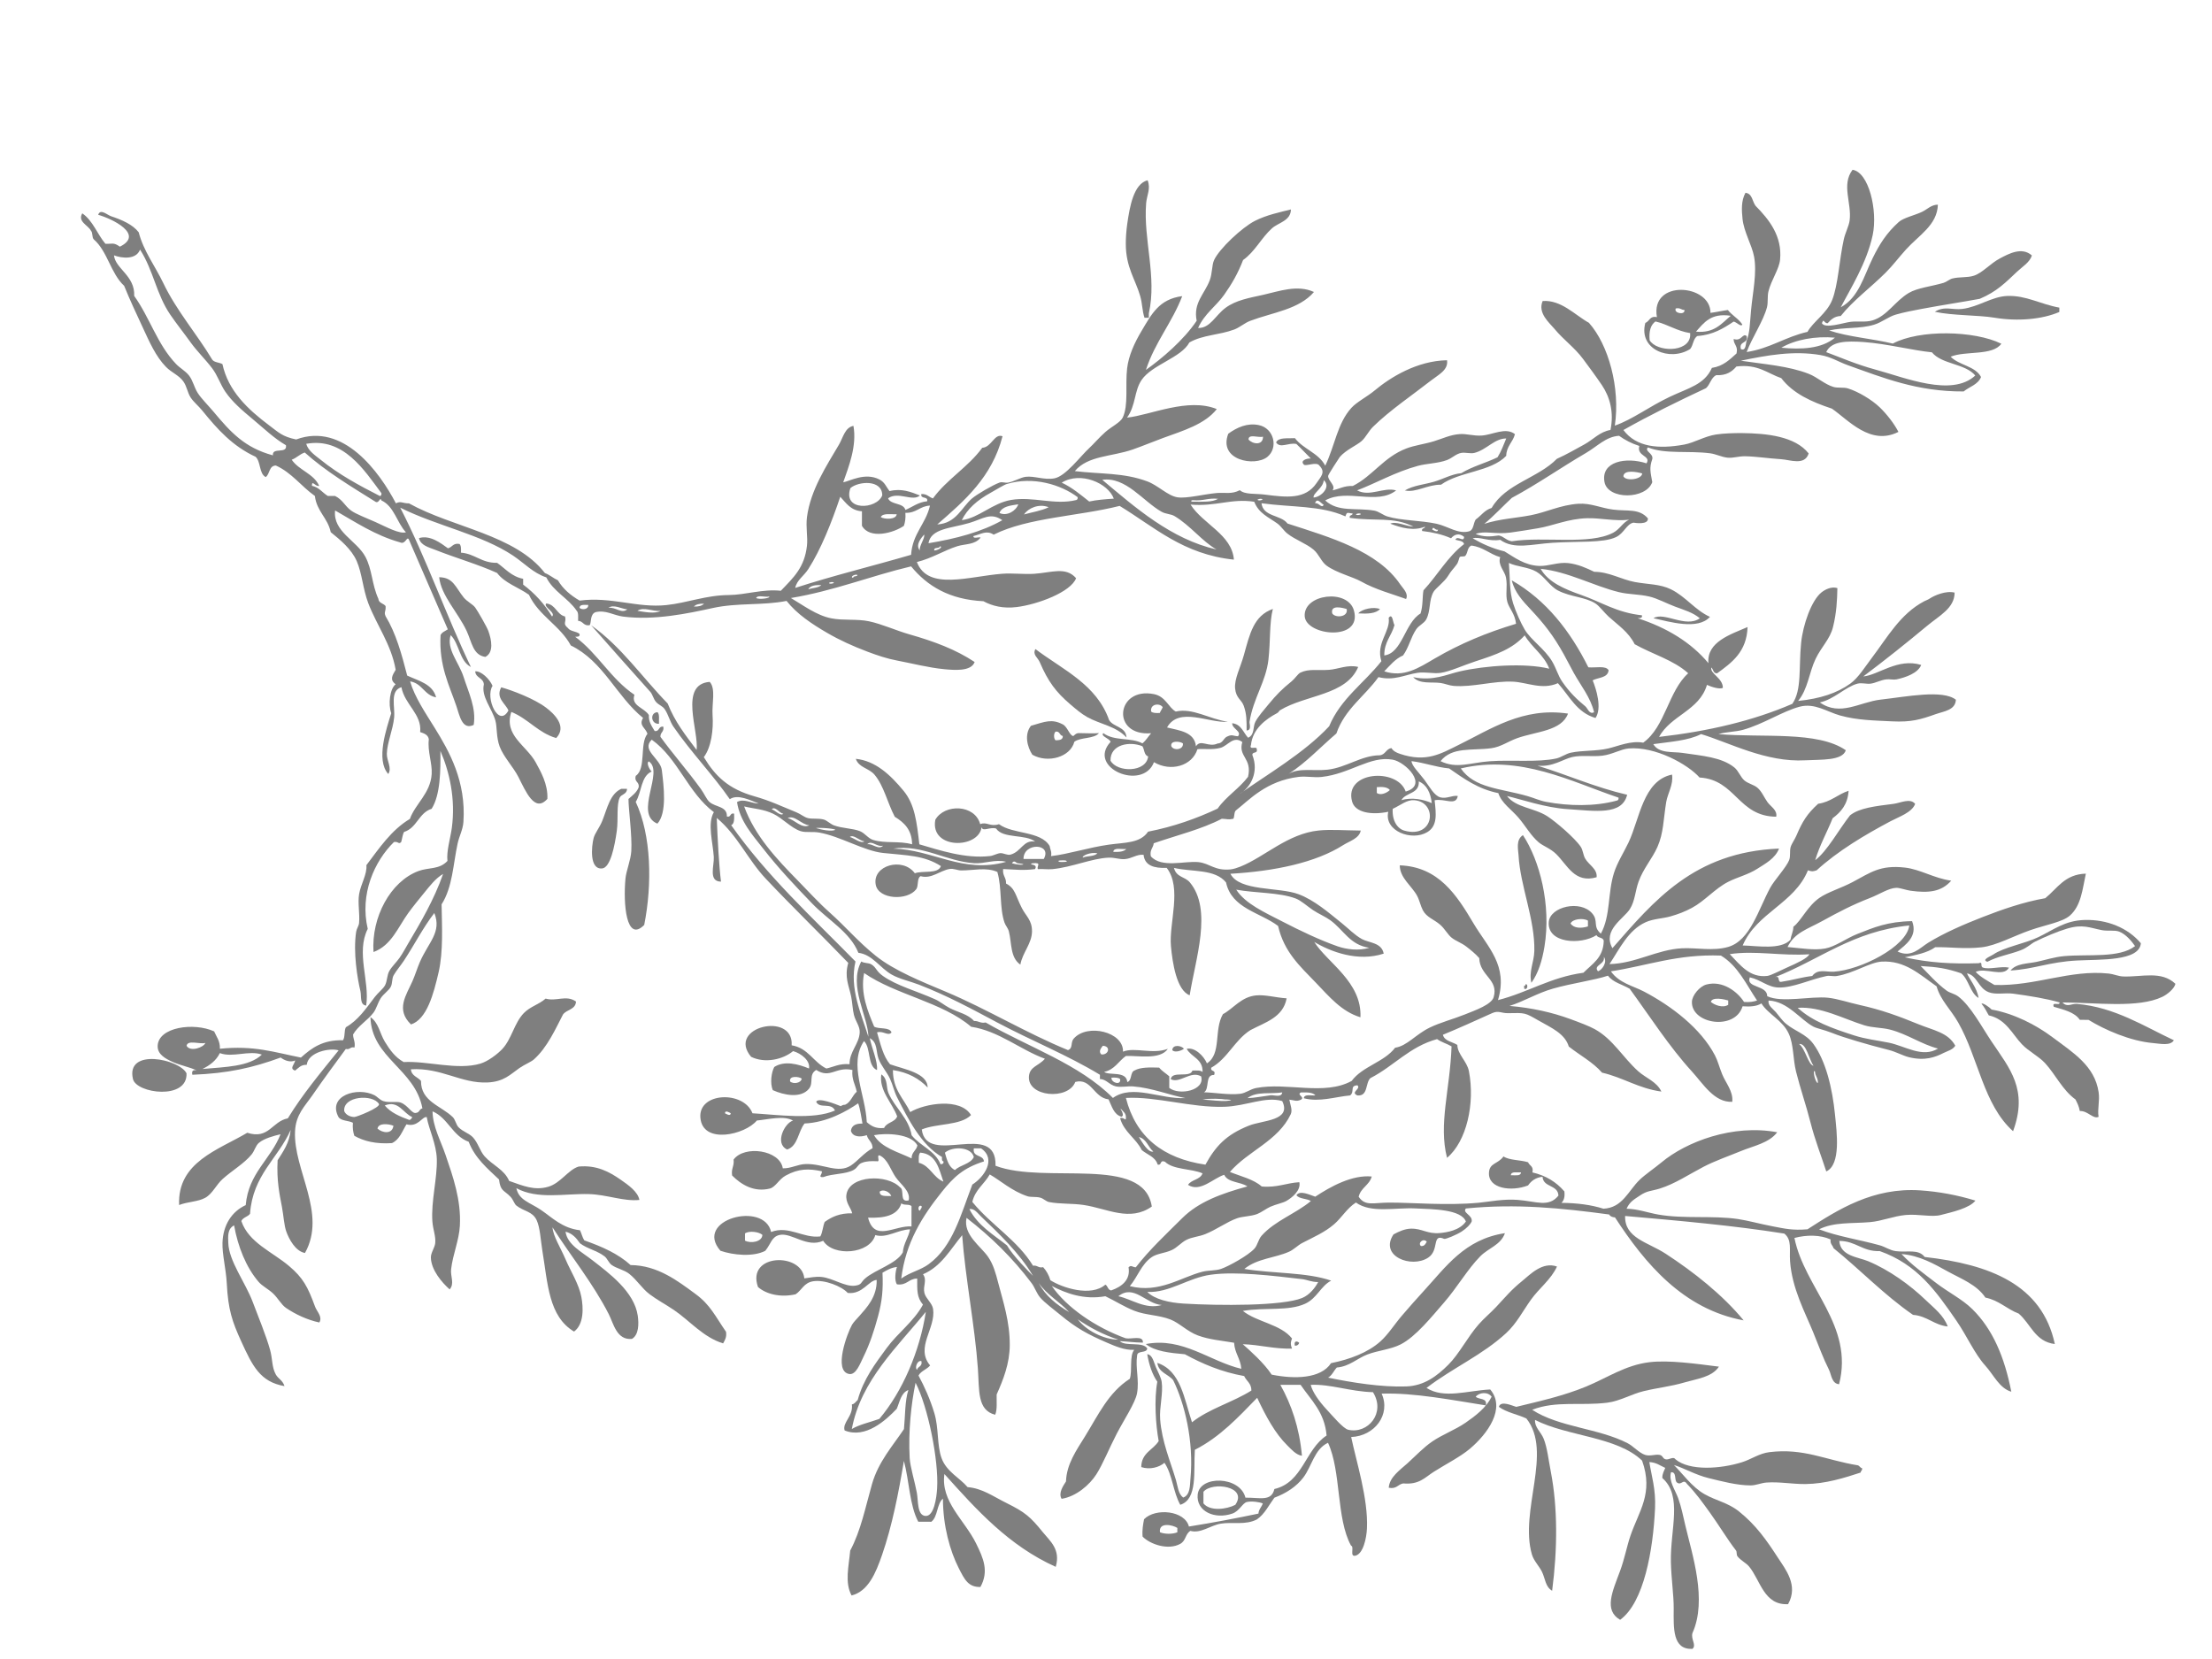 <?xml version="1.0"?><svg width="640" height="480" xmlns="http://www.w3.org/2000/svg">
 <title>Black and White Olive Branch</title>

 <g>
  <title>Layer 1</title>
  <g id="svg_1" transform="rotate(90.09, 326.295, 262.811)">
   <path fill="#7f7f7f" id="svg_2" d="m343.88,7.37c-2.081,-1.642 -1.963,-4.94 -2.512,-7.538c-0.535,-2.523 -1.424,-5.163 -1.675,-7.958c-0.641,-7.128 0.626,-15.956 -2.932,-20.521c-1.421,0.989 -3.448,2.668 -4.186,4.607c-0.508,1.33 -0.085,3.285 -0.419,5.026c-0.674,3.511 -1.791,5.475 -0.419,10.051c0.817,2.728 2.372,6.389 3.77,9.214c0.605,1.225 1.768,2.225 2.512,4.188c1.269,3.346 1.736,6.602 3.351,9.633c-0.608,1.817 -1.569,-0.928 -2.093,-1.675c-2.122,-3.024 -3.176,-9.115 -5.026,-12.984c-2.101,-4.391 -4.839,-7.658 -5.025,-13.402c-0.213,-6.513 2.246,-12.563 6.701,-16.334c5.263,0.406 4.666,11.782 5.025,18.428c0.44,8.194 2.501,12.295 2.929,19.266z" clip-rule="evenodd" fill-rule="evenodd"/>
   <path fill="#7f7f7f" id="svg_3" d="m152.067,-6.451c0.419,0 0.838,0 1.257,0c2.134,4.902 2.812,11.968 1.675,18.847c-0.757,4.581 -0.55,12.09 -1.675,17.171c-1.774,-2.722 -0.467,-5.112 -0.838,-7.958c-0.621,-4.767 -3.586,-8.505 -3.77,-12.982c-0.222,-5.434 2.36,-9.569 3.351,-15.078z" clip-rule="evenodd" fill-rule="evenodd"/>
   <path fill="#7f7f7f" id="svg_4" d="m487.95,50.088c0.677,-0.118 0.721,0.396 1.256,0.419c1.52,4.629 3.273,10.088 3.351,15.915c0.051,3.787 -0.697,7.601 -0.419,11.307c0.121,1.6 0.837,3.056 0.838,4.607c0.004,3.973 -1.225,8.564 -2.093,12.145c-0.944,3.889 -2.867,7.024 -3.77,10.052c2.33,-2.379 6.32,-5.197 8.377,-8.795c1.958,-3.427 2.432,-6.798 5.025,-10.051c3.924,-4.922 8.29,-7.985 13.402,-11.308c3.299,-2.145 7.937,-5.995 13.401,-2.932c0.383,7.007 -6.921,8.003 -10.889,11.307c-1.011,0.842 -1.751,2.44 -2.932,3.351c-0.439,0.339 -1.318,0.139 -1.674,0.419c-3.072,2.408 -7.435,5.036 -10.889,7.538c-3.21,2.326 -5.47,3.915 -8.377,6.701c-1.664,1.102 0.664,1.588 -0.419,2.932c-0.745,0.791 -3.068,0.002 -2.932,1.675c2.528,0.747 5.083,-1.208 7.538,-2.094c2.551,-0.92 5.142,-1.425 7.958,-2.094c8.382,-1.99 21.432,-6.388 30.992,-2.093c1.839,0.558 3.462,-1.254 4.607,0c0.271,5.784 -5.88,5.471 -11.727,5.445c-3.809,-0.017 -8.569,0.725 -13.402,0.837c-9.512,0.221 -19.078,-3.428 -24.291,2.514c-1.299,0.042 -2.001,-0.513 -2.932,-0.838c-0.637,1.458 -1.59,2.597 -1.675,4.607c3.986,-0.628 7.813,-1.927 13.402,-1.674c12.087,0.546 27.233,3.158 32.248,10.051c-2.785,4.832 -8.267,2.194 -14.24,0c-3.388,-1.245 -7.032,-1.91 -10.051,-2.932c-7.188,-2.435 -12.322,-6.741 -21.778,-3.351c-6.973,7.266 -6.929,21.549 -11.726,30.992c2.15,0.158 3.467,-1.721 5.444,-2.512c2.584,-1.033 6.149,-1.416 9.632,-2.094c10.205,-1.984 22.141,-1.988 34.341,-0.419c-1.141,1.976 -3.462,1.975 -5.444,2.932c-1.675,0.809 -3.19,2.393 -5.026,2.932c-12.637,3.709 -29.748,-6.063 -39.367,1.675c-1.186,2.584 -1.747,5.792 -3.351,7.958c-1.955,-0.541 -0.264,-3.983 0,-5.026c-1.774,-7.292 -3.258,-13.789 -5.864,-20.103c-2.572,-6.234 -6.267,-11.432 -7.119,-18.428c-0.684,-5.621 0.445,-13.574 1.257,-20.103c3.063,2.032 3.517,6.371 4.607,10.051c1.119,3.781 1.563,7.842 2.512,11.727c0.857,3.504 2.892,6.889 3.351,10.47c0.995,7.753 -0.619,14.832 2.093,21.778c5.061,-7.778 5.273,-19.162 9.633,-27.641c0.837,-1.627 2.796,-3.325 3.351,-5.026c0.478,-1.465 -0.21,-2.864 0,-4.188c0.155,-0.981 0.985,-0.867 1.256,-1.675c0.351,-1.044 -0.952,-2.262 0,-2.932c3.458,-4.113 2.775,-13.129 0.838,-19.265c-0.875,-2.774 -2.559,-4.948 -2.932,-7.958c-1.232,-9.967 2.276,-16.231 3.77,-25.548c0.149,-0.551 0.737,-0.66 0.838,-1.257z" clip-rule="evenodd" fill-rule="evenodd"/>
   <path fill="#7f7f7f" id="svg_5" d="m347.65,145.994c-3.3,0.801 -5.947,-0.768 -9.214,-0.838c-9.137,-0.197 -18.801,4.115 -27.641,4.607c-1.752,0.097 -4.479,0.857 -5.863,-1.256c7.277,-4.829 20.113,-8.258 32.248,-6.282c4.056,0.661 7.755,1.795 10.47,3.77z" clip-rule="evenodd" fill-rule="evenodd"/>
   <path fill="#7f7f7f" id="svg_6" d="m348.069,147.669c-0.166,-0.814 1.908,-0.613 1.257,0.419c-0.28,0 -0.558,0 -0.838,0c0.076,-0.356 -0.164,-0.396 -0.419,-0.419z" clip-rule="evenodd" fill-rule="evenodd"/>
   <path fill="#7f7f7f" id="svg_7" d="m239.598,189.969c1.309,1.203 1.407,3.619 1.256,6.282c-1.289,-1.059 -2.016,-4.527 -1.256,-6.282z" clip-rule="evenodd" fill-rule="evenodd"/>
   <path fill="#7f7f7f" id="svg_8" d="m240.017,197.507c9.051,-2.525 7.386,13.891 1.675,14.24c-6.429,0.393 -8.061,-12.458 -1.675,-14.24zm0.837,6.282c1.396,-0.815 1.15,-4.692 -1.256,-4.188c-0.362,1.167 -1.325,4.773 1.256,4.188z" clip-rule="evenodd" fill-rule="evenodd"/>
   <path fill="#7f7f7f" id="svg_9" d="m451.933,213.003c0.515,0.182 0.859,0.536 0.838,1.256c-1.453,0.366 -1.439,-0.645 -0.838,-1.256z" clip-rule="evenodd" fill-rule="evenodd"/>
   <path fill="#7f7f7f" id="svg_10" d="m188.922,233.944c-1.827,-2.532 -3.181,-5.466 -2.512,-8.795c0.899,-4.481 6.611,-5.742 9.214,-2.514c2.897,3.597 1.024,14.277 -6.701,11.308zm1.675,-5.864c1.349,-1.13 1.825,-4.209 -0.837,-4.188c0.401,1.273 -0.897,4.247 0.837,4.188z" clip-rule="evenodd" fill-rule="evenodd"/>
   <path fill="#7f7f7f" id="svg_11" d="m239.598,220.961c4.095,1.044 9.137,0.644 14.658,1.257c6.428,0.714 11.094,4.349 18.008,5.445c0.568,0.09 2.458,-0.717 2.512,0.837c-2.738,0.005 -4.734,-0.02 -7.119,0.837c-1.829,0.658 -2.196,2.236 -5.026,2.514c-2.708,0.265 -6.1,-1.532 -9.632,-2.514c-6.237,-1.732 -11.413,-2.819 -13.401,-8.377z" clip-rule="evenodd" fill-rule="evenodd"/>
   <path fill="#7f7f7f" id="svg_12" d="m366.916,246.507c0.547,0.761 1.192,2.527 0.418,3.351c-1.805,-0.031 -1.366,-2.763 -0.418,-3.351z" clip-rule="evenodd" fill-rule="evenodd"/>
   <path fill="#7f7f7f" id="svg_13" d="m155.418,256.979c0,0.418 0,0.837 0,1.256c-2.034,0.685 -3.972,0.589 -6.282,1.256c-4.876,1.41 -8.267,4.158 -15.077,4.188c-1.711,0.009 -3.896,-0.134 -5.863,-0.418c-4.824,-0.695 -11.526,-1.791 -12.564,-5.863c2.463,-0.979 4.305,0.234 6.701,0.419c10.496,0.809 21.15,-3.198 31.829,-0.837c0.418,-0.001 0.837,-0.001 1.256,-0.001z" clip-rule="evenodd" fill-rule="evenodd"/>
   <path fill="#7f7f7f" id="svg_14" d="m276.871,263.26c-3.258,2.94 -3.841,7.665 -5.863,11.307c-0.987,1.778 -2.272,3.268 -3.77,5.026c-3.432,4.026 -6.498,6.38 -12.145,8.795c-1.32,0.565 -2.128,2.165 -3.77,1.257c5.994,-7.967 10.202,-17.717 20.521,-21.359c2.083,-1.269 1.837,-4.866 5.027,-5.026z" clip-rule="evenodd" fill-rule="evenodd"/>
   <path fill="#7f7f7f" id="svg_15" d="m275.615,271.217c1.727,1.483 1.128,5.293 2.512,7.119c4.445,1.151 6.308,7.653 3.77,12.147c-2.273,1.49 -5.899,2.389 -8.375,0.419c-1.23,-4.166 -2.081,-6.015 -0.419,-9.215c0.7,-1.346 2.978,-1.854 3.351,-2.932c0.101,-0.293 -0.817,-0.648 -0.838,-1.675c-0.026,-1.303 0.163,-4.248 0,-5.863zm-0.419,12.564c0.536,0.572 1.977,0.572 2.514,0c-0.049,-1.069 -0.079,-2.155 -1.256,-2.094c-0.129,0.987 -1.455,0.779 -1.257,2.094z" clip-rule="evenodd" fill-rule="evenodd"/>
   <path fill="#7f7f7f" id="svg_16" d="m452.351,379.688c-1.752,5.769 -6.496,9.6 -9.632,14.24c-1.632,2.414 -2.914,4.879 -4.607,7.119c-1.61,2.129 -4.13,3.652 -5.863,5.863c-1.132,1.444 -1.506,3.589 -2.514,5.026c-0.631,0.9 -1.896,1.287 -2.512,2.093c-1.709,2.234 -2.161,4.989 -3.77,7.119c-1.473,1.039 -2.86,2.165 -3.351,4.188c3.775,-0.54 5.816,-4.68 8.377,-7.958c3.504,-4.486 8.896,-11.976 15.914,-12.982c2.337,-0.335 5.531,-0.329 6.701,1.674c0.438,4.423 -4.438,5.331 -7.119,6.701c-8.872,4.537 -16.871,11.057 -25.128,16.334c2.647,-0.219 5.702,-2.261 9.214,-3.77c3.541,-1.521 7.154,-3.888 10.889,-4.607c3.125,-0.602 7.905,-0.807 10.051,2.093c-4.397,7.386 -13.844,7.61 -23.452,9.215c-2.945,0.491 -6.662,0.653 -8.796,1.674c-2.572,1.233 -2.459,3.69 -4.188,5.864c-0.461,0.582 -1.709,0.911 -2.512,1.674c-2.037,1.933 -1.509,2.924 -5.025,3.351c-3.184,3.378 -6.16,6.961 -10.889,8.796c-1.696,4.725 -6.878,5.965 -8.796,10.47c4.433,-0.075 8.42,-2.344 12.564,-3.77c6.275,-2.16 13.049,-4.581 20.521,-4.188c4.236,0.223 8.289,2.022 12.563,2.512c2.104,0.242 4.173,-1.075 5.863,0.419c-2.009,2.262 -5.605,5.356 -9.214,5.444c-1.368,0.033 -2.822,-1.121 -4.188,-1.256c-1.97,-0.195 -3.929,0.672 -6.282,0.838c-5.838,0.412 -12.441,-1.423 -18.008,-1.257c-4.434,0.132 -8.636,2.334 -12.145,2.932c-0.292,1.282 3.055,2.521 2.093,5.863c1.986,1.225 4.437,1.985 5.445,4.188c0.319,4.648 -0.536,8.12 -2.095,10.889c-1.044,0.353 -2.244,0.547 -3.77,0.419c-0.685,1.268 -0.473,3.434 -1.674,4.188c-6.123,3.257 -8.85,-5.429 -6.282,-10.47c0.33,-0.647 1.36,-1.527 1.674,-2.514c0.546,-1.709 -0.005,-3.878 0.419,-5.025c0.835,-2.254 3.485,-3.267 2.932,-4.607c-0.123,-0.853 -1.133,-0.821 -1.256,-1.674c-11.417,2.13 -14.546,14.765 -26.385,15.076c1.558,-2.348 4.723,-2.721 7.119,-4.186c2.382,-1.458 4.492,-2.993 5.863,-5.445c-0.383,-6.952 2.401,-15.545 0.419,-22.196c-0.655,-2.198 -2.743,-4.914 -4.188,-6.283c-2.941,-2.785 -7.563,-3.463 -10.469,-6.282c-1.914,-1.855 -2.459,-4.342 -4.188,-6.282c0.915,-3.128 -1.176,-5.916 0.837,-8.795c2.385,0.128 2.286,2.74 3.77,3.769c4.047,2.099 9.489,4.482 12.984,8.377c0.766,0.853 1.479,2.715 2.512,4.188c1.894,2.7 3.957,4.492 4.188,9.214c0.375,7.642 -4.337,13.403 -3.77,22.197c1.919,-0.175 2.215,-1.974 3.351,-2.932c5.995,0.041 7.127,-5.762 10.47,-9.215c0.694,-0.717 2.22,-0.969 2.932,-1.674c1.303,-1.292 1.758,-3.114 2.932,-4.188c1.617,-1.478 3.918,-1.998 5.445,-3.351c2.585,-2.288 3.79,-5.71 7.119,-7.119c1.421,-4.074 2.837,-7.312 1.674,-11.308c-1.04,-3.579 -4.962,-5.798 -5.863,-8.795c-0.501,-5.197 1.513,-8.886 3.77,-12.147c1.486,-2.146 3.464,-5.017 5.863,-5.444c0.485,4.585 -1.555,9.444 -1.675,14.659c-0.164,7.055 1.648,14.797 -1.674,20.94c3.491,-0.721 4.122,-3.926 6.282,-7.119c2.181,-3.225 5.278,-6.158 5.863,-11.308c0.938,-0.459 2.098,-0.693 2.933,-1.257c1.763,-5.077 3.861,-9.82 7.118,-13.402c0.055,-7.885 4.638,-13.727 8.377,-18.845c3.071,-4.205 6.362,-5.667 10.889,-8.796c1.638,-0.24 2.431,0.362 3.349,0.841zm-68.683,98.001c2.06,-1.71 3.179,-4.359 4.188,-7.119c-0.089,-0.471 -0.466,-0.652 -0.838,-0.838c-1.053,2.589 -4.992,4.011 -3.349,7.958zm6.7,2.093c1.285,-1.418 1.705,-4.3 -0.838,-4.607c-0.544,1.35 -0.901,4.349 0.838,4.607zm-3.351,6.701c0.01,-0.669 -2.739,-7.541 -3.77,-7.119c-2.932,1.768 -2.321,10.506 2.093,10.051c1.092,-0.482 1.659,-1.72 1.677,-2.932z" clip-rule="evenodd" fill-rule="evenodd"/>
   <path fill="#7f7f7f" id="svg_17" d="m273.103,398.534c0.196,2.319 -3.238,2.711 -3.351,0.419c0.609,-0.647 2.144,-0.369 3.351,-0.419z" clip-rule="evenodd" fill-rule="evenodd"/>
   <path fill="#7f7f7f" id="svg_18" d="m291.948,407.749c1.592,0.004 1.541,1.636 2.514,2.093c2.14,1.006 6.181,0.37 9.633,0.838c4.492,0.608 10.62,1.85 10.889,4.188c0.433,3.77 -6.33,3.14 -8.795,2.512c-1.375,-0.35 -3.019,-1.717 -5.026,-2.512c-3.656,-1.451 -7.716,-2.197 -9.214,-5.445c-0.001,-0.558 -0.001,-1.116 -0.001,-1.674z" clip-rule="evenodd" fill-rule="evenodd"/>
   <path fill="#7f7f7f" id="svg_19" d="m277.29,428.269c-1.558,5.282 -5.587,8.093 -7.538,12.982c6.831,2.262 9.68,-4.436 14.659,-7.119c2.51,-1.354 6.131,-3.533 10.47,-3.351c4.159,3.649 -2.122,6.256 -6.282,8.377c-2.89,1.472 -5.861,4.33 -8.795,5.444c-2.716,1.032 -5.699,0.729 -7.538,1.257c-3.522,1.01 -6.945,4.169 -10.47,3.351c-1.956,0.136 -1.812,2.376 -3.77,2.512c-0.182,-1.691 2.181,-4.159 4.188,-5.026c3.362,2.208 12.307,-1.751 7.119,-4.606c-1.965,0.778 -3.602,3.814 -6.701,2.093c0.827,-3.036 3.23,-9.479 5.863,-12.982c1.736,-2.309 5.406,-6.195 8.796,-2.933z" clip-rule="evenodd" fill-rule="evenodd"/>
   <path fill="#7f7f7f" id="svg_20" d="m253.838,448.791c-0.514,3.626 -4.285,3.904 -7.538,5.444c-5.413,2.562 -10.143,7.371 -15.496,7.958c0.047,-4.113 2.934,-4.73 5.863,-7.119c1.203,-0.981 1.923,-2.616 2.932,-3.351c0.955,-0.695 5.443,-3.304 6.701,-3.77c2.558,-0.948 6.246,-1.668 7.538,0.838z" clip-rule="evenodd" fill-rule="evenodd"/>
   <path fill="#7f7f7f" id="svg_21" d="m374.453,535.065c7.828,-0.378 5.875,14.51 1.675,15.495c-9.105,2.141 -5.75,-13.48 -1.675,-15.495z" clip-rule="evenodd" fill-rule="evenodd"/>
   <path fill="#7f7f7f" id="svg_22" d="m407.959,136.361c1.598,-0.202 2.672,0.12 3.35,0.838c0.036,-4.571 0.567,-8.646 1.674,-12.145c-0.256,-5.541 -5.188,-7.178 -8.375,-10.47c-1.515,-1.564 -3.435,-4.384 -5.026,-6.282c-6.036,-7.196 -11.186,-20.721 -8.795,-33.505c3.139,2.374 3.951,6.874 5.444,10.47c1.493,3.593 2.823,7.485 4.607,10.889c2.23,4.253 4.919,8.225 6.282,12.563c0.806,2.568 0.561,3.644 2.093,5.863c0.979,1.416 1.66,2.856 3.77,3.77c0.055,-3.307 1.146,-6.147 1.676,-9.214c1.279,-7.391 0.186,-15.707 1.256,-23.035c0.418,-2.855 1.377,-6.254 2.094,-10.051c0.678,-3.59 1.202,-5.684 0.839,-10.051c-5.686,-8.812 -12.227,-18.945 -11.309,-32.667c0.355,-5.312 1.311,-10.581 2.932,-15.915c2.216,1.733 3.32,6.687 4.188,10.051c0.678,2.63 -0.325,6.446 0,10.051c0.324,3.623 1.793,6.913 2.093,10.47c0.444,5.263 -0.052,10.365 2.094,14.659c2.069,-5.366 2.959,-11.646 4.606,-17.59c0.428,-1.541 1.453,-2.945 1.675,-4.607c0.442,-3.298 -0.726,-6.546 1.674,-8.377c2.113,-18.827 7.906,-33.974 25.129,-37.692c-0.675,5.746 -5.859,6.984 -8.794,10.47c-1.292,3.455 -3.818,5.676 -4.607,9.633c-3.761,2.522 -5.416,7.024 -7.539,10.889c-2.151,3.917 -4.621,8.184 -5.024,13.403c3.153,-2.94 5.721,-6.592 8.375,-10.052c2.658,-3.465 4.638,-7.518 7.539,-10.47c5.833,-5.936 13.86,-9.322 23.871,-11.307c-1.034,3.483 -4.84,5.085 -7.538,7.538c-3.442,3.129 -8.567,5.323 -12.983,8.376c-8.603,5.948 -16.298,11.395 -20.103,22.196c0.18,5.067 -2.92,6.852 -2.931,11.726c4.416,-0.338 4.629,-5.399 5.863,-8.376c2.507,-6.048 6.859,-12.134 11.308,-16.752c2.123,-2.204 4.289,-5.106 7.539,-6.282c-0.438,4.03 -3.024,5.91 -3.352,10.051c-5.741,8.358 -12.973,15.227 -19.265,23.035c-0.875,0.242 -1.196,1.038 -2.512,0.838c-1.353,2.982 -1.37,6.908 -0.419,10.47c14.582,-2.955 25.254,-17.313 42.299,-12.984c-0.151,2.148 -2.791,2.224 -4.188,2.932c-3.337,1.691 -6.47,2.798 -10.889,4.607c-5.685,2.327 -12.628,6.137 -20.521,6.701c-3.335,0.238 -6.178,-0.587 -7.958,1.675c-2.312,14.719 -3.67,30.393 -5.024,46.069c6.43,0.172 7.548,-6.575 10.889,-11.727c5.243,-8.087 11.855,-16.498 19.264,-22.615c-3.188,17.476 -16.387,28.564 -29.734,37.274c-0.058,0.78 -0.276,1.4 -0.839,1.676c-1.82,13.73 -3.151,26.86 -1.675,41.462c1.288,1.124 1.875,-2.016 3.77,-1.676c0.847,0.385 1.965,1.435 2.931,2.932c0.889,1.375 2.274,4.616 2.095,5.026c-1.587,3.66 3.247,1.293 5.444,4.607c3.193,4.814 -0.386,14.229 -6.702,10.051c-0.848,-1.565 -1.623,-3.237 -1.674,-5.026c-0.093,-3.235 1.589,-4.735 1.257,-8.377c-0.176,-1.908 -0.731,-5.759 -3.351,-7.538c-3.555,1.369 -3.543,9.551 -3.77,14.657c-0.264,5.958 1.47,12.795 -1.674,17.172c1.722,2.645 4.347,4.053 6.282,6.282c2.358,2.718 3.684,5.833 5.444,9.214c0.672,1.288 1.908,2.434 2.514,3.77c1.865,4.116 1.961,9.239 5.025,12.983c1.348,-8.145 0.898,-18.088 3.35,-25.129c1.562,3.025 5.127,4.087 6.702,7.539c2.219,4.865 0.983,11.392 2.094,18.008c3.269,-4.129 3.823,-10.975 7.956,-14.239c1.188,0.437 1.746,0.437 2.933,0c0.143,5.31 -1.113,9.218 -1.257,14.239c1.823,-2.067 5.431,-6.172 8.794,-8.375c1.32,-6.599 1.178,-14.229 -3.35,-17.172c-1.121,-5.521 -3.088,-10.656 -6.282,-14.238c-2.058,-2.309 -4.957,-4.071 -7.539,-6.283c-2.368,-2.03 -4.831,-4.181 -7.119,-6.282c-6.955,-6.384 -14.973,-11.79 -16.752,-23.453c3.437,1.193 4.284,4.737 6.701,7.119c3.684,3.629 9.029,6.675 13.402,10.47c4.033,3.5 9.934,8.185 12.146,12.564c1.481,2.933 1.726,6.495 2.932,9.632c1.119,2.917 3.47,5.141 3.769,8.795c0.93,0.885 2.277,1.353 2.932,2.513c1.424,-6.85 2.782,-15.567 2.512,-22.615c-0.199,-5.223 -3.029,-8.885 -6.282,-12.145c-3.162,-3.172 -7.989,-5.518 -11.726,-8.795c-1.77,-1.552 -3.301,-3.416 -5.026,-5.026c-2.95,-2.752 -4.957,-4.344 -7.539,-7.538c-1.796,-2.224 -5.697,-5.803 -4.187,-10.051c3.814,1.747 6.245,5.134 9.633,7.538c3.31,2.35 6.848,4.123 9.631,7.119c6.37,6.856 10.098,15.462 15.914,23.035c3.21,-5.036 0.786,-11.675 0.419,-18.428c5.454,-4.613 12.858,0.763 17.172,5.863c2.369,2.801 4.465,6.984 6.701,10.47c1.639,2.556 3.767,4.175 3.351,8.795c0.26,1.556 1.715,1.916 1.257,4.188c-3.094,-0.218 -5.094,-3.214 -7.119,-5.445c-2.003,-2.207 -4.534,-4.573 -6.282,-7.12c-2.013,-2.931 -3.409,-6.695 -5.445,-9.631c-2.058,-2.969 -4.392,-5.984 -7.538,-7.539c-1.532,1.136 -1.237,3.615 0,4.607c0.925,-0.89 0.222,-3.407 2.513,-2.931c-1.525,9.78 -3.675,20.763 -3.351,30.153c6.016,-2.697 12.27,1.965 12.563,8.795c7.07,-1.479 17.767,-4.966 26.385,-4.607c2.825,0.118 7.416,1.052 7.957,3.351c0.341,1.738 -2.582,0.211 -2.932,1.257c-7.823,4.322 -21.45,2.839 -29.734,6.702c1.856,3.967 6.792,4.653 10.051,7.119c2.685,2.031 4.599,5.012 5.863,8.375c2.163,1.605 4.741,2.799 6.282,5.026c1.75,3.342 0.687,7.083 1.257,10.47c0.514,3.049 2.929,5.789 2.094,8.795c0.982,1.546 2.816,1.213 3.769,2.931c1.921,3.463 0.161,8.703 -2.093,10.89c-1.98,0.165 -3.495,-0.135 -5.026,-0.419c-3.359,-3.306 -2.525,-11.799 2.095,-12.983c-1.105,-6.853 -2.378,-13.537 -3.77,-20.103c-1.287,-0.108 -1.884,-0.908 -2.932,-1.256c-0.391,0.777 -0.754,3.206 -0.419,4.607c0.298,1.249 2.632,2.149 3.351,4.188c1.802,5.118 -0.636,10.492 -5.445,10.05c-5.676,-0.521 -5.462,-12.251 0.838,-13.82c-0.048,-4.284 1.17,-7.502 -2.513,-8.376c-1.94,-8.249 -11.484,-8.897 -15.496,-15.077c-6.819,0.579 -10.255,4.542 -14.657,7.539c0,1.954 0,3.909 0,5.863c5.727,-3.208 12.343,-5.525 20.521,-6.282c-0.219,1.668 -1.864,3.096 -2.933,4.187c-3.547,3.625 -8.474,6.262 -13.821,8.795c5.597,5.432 11.348,10.71 15.077,18.009c6.303,0.397 14.28,-0.879 15.915,4.187c-3.529,2.055 -8.861,2.308 -12.146,4.607c1.325,1.51 2.08,4.232 1.257,6.702c-4.162,-0.026 -4.941,-3.436 -7.538,-5.026c-4.718,0.869 -12.032,1.367 -17.172,0.419c-2.139,1.49 -4.877,2.383 -7.957,2.931c0.186,-1.578 2.373,-1.896 3.769,-2.513c1.308,-0.577 2.989,-1.499 4.188,-1.676c3.372,-0.494 7.349,0.688 10.889,0.419c6.454,-0.489 12.217,-3.003 17.591,-4.606c1.724,-0.516 3.936,-0.621 5.025,-2.094c-0.73,-2.081 -3.612,-1.927 -5.444,-2.094c-11.011,-1.004 -21.847,1.768 -28.48,5.026c-1.81,1.401 -2.17,4.252 -5.026,4.607c2.262,-6.811 10.381,-7.767 17.171,-10.051c-3.917,-4.877 -5.801,-11.788 -9.213,-17.172c-2.112,-0.017 -2.737,1.451 -4.188,2.095c-1.177,6.64 -3.532,12.103 -6.282,17.171c-0.374,4.373 -0.82,8.674 -2.932,11.307c-2.101,-10.661 4.989,-18.511 7.119,-27.641c-2.984,0.227 -4.5,1.921 -7.538,2.095c-0.639,3.748 -0.867,7.118 -2.093,10.47c-1.126,3.073 -3.599,5.35 -4.607,7.957c-1.324,3.42 -1.208,7.156 -2.513,10.47c-1.184,3.011 -2.768,5.386 -4.187,8.377c1.109,6.222 -0.809,11.308 -2.932,15.495c6.185,-4.287 11.931,-12.639 15.076,-21.36c0.359,-1.737 -0.962,-5.15 1.257,-5.026c-0.04,2.815 -0.255,3.574 -0.419,6.702c1.64,-1.711 0.046,-6.655 2.095,-7.958c1.518,0.156 0.467,2.882 2.093,2.932c3.463,0.516 7.106,-0.678 10.889,0c2.771,0.497 7.717,3.792 11.726,5.863c4.242,2.189 8.815,4.008 11.728,5.863c3.095,1.971 6.458,5.857 7.119,10.051c-1.664,1.03 -3.816,-0.496 -5.026,-1.258c-5.025,-0.156 -9.104,-3.056 -12.983,-5.444c-6.369,-3.921 -12.754,-6.788 -16.752,-12.982c-2.444,-0.765 -6.611,0.19 -8.377,-1.257c0.153,2.784 -1.062,5.555 -2.093,7.957c-2.368,5.522 -4.228,8.885 -7.957,13.402c-1.636,1.982 -3.547,4.597 -5.025,5.863c-1.222,1.049 -2.954,1.581 -4.188,2.513c-7.225,5.447 -13.369,11.743 -18.847,18.846c4.929,1.031 8.166,-4.125 11.309,-6.282c2.156,-1.481 4.616,-2.174 7.538,-2.932c5.342,-1.388 11.131,-3.386 18.009,-3.351c5.255,0.028 9.891,1.831 14.239,3.77c2.046,0.048 4.414,-0.227 5.863,0.419c-1.325,5.235 -6.995,4.567 -13.401,5.025c-12.106,0.867 -26.135,3.664 -38.531,4.607c4.122,3.417 9.063,6.015 11.309,11.308c1.791,-1.28 3.389,0.097 5.444,-0.419c1.607,-0.403 2.886,-2.253 4.607,-2.513c5.609,-0.849 11.134,5.218 16.333,0.838c1.16,0.934 1.564,2.626 2.931,3.351c3.14,-1.689 6.693,-3.333 10.889,-4.606c4.311,-1.309 9.241,-0.736 12.983,-2.095c3.93,-1.426 5.735,-5.312 8.376,-7.538c0.394,-4.344 2.602,-7.252 4.607,-11.307c2.646,-5.352 3.95,-6.88 8.376,-10.47c2.619,-2.125 5.002,-5.243 10.051,-3.77c-6.089,13.594 -16.446,22.922 -26.803,32.247c7.988,1.127 13.294,-5.857 20.102,-9.214c4.185,-2.062 7.959,-3.781 12.565,-1.257c0.081,3.473 -2.08,4.57 -5.445,6.283c-4.957,2.521 -12.067,4.567 -20.103,4.606c1.538,1.813 5.261,1.44 6.701,3.351c0,1.257 0,2.513 0,3.77c-4.72,2.539 -11.886,2.633 -17.59,4.187c9.223,1.52 18.827,3.383 27.222,6.283c5.197,1.794 10.507,3.964 11.727,8.795c-3.741,2.043 -8.422,0.818 -12.982,0.418c-5.772,-3.085 -12.768,-4.432 -19.266,-6.282c-6.526,-1.858 -11.099,-6.025 -15.914,-9.214c-3.813,-0.376 -8.141,-0.234 -11.308,-1.257c0.815,2.118 3.385,2.479 5.444,3.351c3.285,3.122 8.758,9.017 6.283,15.076c-2.347,0.708 -4.088,-2.535 -7.538,-2.093c-0.125,-0.853 -0.84,-1.116 -1.258,-1.675c-6.083,-1.658 -10.606,-5.111 -15.075,-8.376c-4.448,-3.249 -7.622,-7.802 -12.565,-10.47c-2.114,1.812 -4.197,1.682 -7.538,1.674c-0.001,2.515 2.077,2.95 1.675,5.864c-1.107,0.801 -3.845,0.436 -5.026,0c0.205,1.75 0.964,2.945 1.676,4.187c4.926,-0.231 8.169,0.089 12.563,1.258c4.22,1.12 8.177,2.442 11.727,4.187c2.023,0.995 5.411,2.179 5.025,4.187c-0.875,4.57 -11.685,0.592 -14.239,-0.837c-0.766,-0.43 -1.764,-1.436 -2.513,-2.095c-2.379,-2.087 -5.551,-5.159 -10.47,-5.024c0.113,2.33 4.276,4.048 3.77,8.375c-1.886,1.684 -3.916,6.702 -3.351,10.051c0.448,2.657 2.6,3.245 3.77,5.026c0.99,4.31 0.017,8.489 -2.093,10.889c-9.684,3.433 -10.112,-12.672 -2.514,-13.401c-0.249,-1.79 -0.597,-3.345 -0.418,-5.026c0.34,-3.214 2.881,-6.784 2.512,-9.632c-0.265,-2.042 -0.933,-1.605 -2.094,-2.932c-2.586,-2.956 -4.232,-9.038 -7.537,-10.889c-2.698,-0.234 -4.241,-1.621 -6.702,-2.094c0.102,3.533 2.677,6.81 1.675,10.052c5.579,1.6 6.309,12.219 1.675,15.075c2.145,4.685 -2.389,9.109 -1.675,12.565c0.489,2.372 2.578,2.532 4.606,4.186c1.821,3.476 1.284,9.27 0,12.984c-9.038,7.838 -14.465,-12.711 -5.445,-14.659c-1.987,-5.1 1.879,-9.243 1.258,-14.24c-1.153,-0.662 -2.906,-0.723 -4.188,-1.257c-1.471,-2.018 -2.595,-4.385 -2.512,-7.957c-1.534,0.302 -3.092,2.042 -5.446,1.675c-5.624,-0.878 -5.964,-11.838 -2.093,-15.495c0.667,-1.428 4.502,0.314 3.77,-2.514c-2.656,-0.625 -4.606,2.324 -6.701,3.77c-2.158,1.49 -5.163,2.289 -6.283,4.607c-0.299,1.138 1.975,-0.3 1.674,0.838c-0.081,1.618 -0.014,3.086 0.42,4.187c0.358,1.244 1.43,1.331 2.093,2.513c1.309,2.33 1.027,6.045 2.094,8.795c0.129,1.71 -0.874,0.224 -1.675,0.419c-0.803,3.763 -0.81,6.704 1.257,10.47c1.07,1.952 3.356,2.937 3.77,4.607c1.115,4.501 -1.075,8.208 -3.77,10.889c-1.998,0.323 -2.696,-0.654 -4.606,-0.419c-4.238,-3.118 -2.814,-13.421 2.513,-14.24c0.038,-2.511 -1.207,-4.294 -1.257,-6.701c-0.109,-5.106 2.828,-9.253 0.419,-12.984c-1.245,-1.925 -3.71,-3.818 -5.026,-6.282c-1.826,-0.011 -2.293,1.336 -3.77,1.675c0.634,1.938 0.566,4.067 -1.256,4.606c-1.599,-0.217 -2.135,-1.494 -2.095,-3.351c-1.988,0.385 -4.12,0.628 -5.863,1.258c2.23,3.216 5.565,8.953 5.863,15.496c2.304,1.883 6.498,1.877 7.539,5.025c-1.704,3.742 -7.679,0.763 -8.376,-1.675c-1.544,2.586 -0.308,7.227 0,10.47c4.073,3.282 7.105,15.705 -0.838,16.333c-7.373,0.584 -7.853,-12.548 -1.258,-15.076c0.412,-7.211 1.921,-17.667 -0.838,-23.872c-2.439,1.135 -0.368,4.406 -2.512,5.445c-1.354,-0.572 0.685,-5.689 1.257,-7.119c-0.222,-0.337 -0.436,-0.681 -0.419,-1.258c-0.719,-1.654 -2.679,-2.067 -3.77,-3.35c-2.111,0.4 -3.5,1.526 -6.282,1.257c-1.085,4.778 2.631,6.386 0,10.47c1.35,2.285 3.679,0.652 5.444,2.093c2.85,2.328 1.881,7.215 0.419,10.47c-1.977,0.834 -5.139,0.429 -6.701,-0.419c-1.942,-2.968 -0.829,-6.991 0.419,-10.05c-2.225,-0.415 -4.327,2.177 -5.026,4.606c2.443,2.927 3.64,8.143 1.675,12.146c-8.629,7.268 -13.247,-12.342 -3.35,-11.726c0.78,-4.803 4.881,-6.288 6.701,-10.053c-0.481,-2.172 -1.513,-3.792 -1.258,-6.701c-3.69,0.044 -5.86,-2.797 -9.213,-2.931c-1.773,-0.072 -3.09,1.168 -5.026,1.675c-1.555,0.407 -3.684,0.459 -5.444,0.837c-3.18,0.685 -5.538,1.987 -9.632,0.838c-7.943,7.678 -15.95,15.965 -24.291,23.872c-5.495,5.21 -12.631,8.251 -17.59,14.24c6.11,-0.248 13.965,-0.682 18.427,-1.257c-0.019,3.731 -4.642,1.941 -7.119,2.094c-4.245,0.261 -9.675,1.936 -12.982,0c-5.533,7.451 -15.548,10.418 -20.94,18.008c3.058,3.123 5.39,-2.514 8.794,-2.931c4.626,-0.569 12.375,-1.574 15.497,1.256c-2.845,6.933 -14.997,-2.044 -18.009,2.513c0.448,0.821 2.484,-0.276 2.932,-0.838c1.321,3.146 6.053,2.882 8.794,4.606c9.681,-4.564 23.877,-4.83 35.599,-2.513c5.284,5.222 -6.203,6.116 -13.401,5.445c-2.25,-0.209 -5.358,-1.526 -7.958,-1.675c-4.534,-0.26 -11.987,0.827 -15.077,0.838c-1.003,-1.091 -1.842,-2.347 -3.351,-2.931c-1.707,-0.312 -1.442,1.35 -3.35,0.837c-2.08,-3.084 -9.284,-1.045 -12.146,-3.351c-1.687,0.405 -2.362,2.626 -4.606,1.258c-6.242,7.718 -16.399,11.522 -20.94,20.94c-5.791,3.143 -8.579,9.29 -14.658,12.146c-2.149,3.016 -3.338,6.993 -6.282,9.214c-2.498,5.506 -4.271,11.854 -6.702,18.008c-0.68,1.724 -1.247,4.187 -3.35,4.606c-0.994,-3.166 1.442,-6.318 2.931,-8.375c-0.276,-1.259 -1.61,-1.463 -1.257,-3.351c0.495,-0.483 1.48,-0.475 2.513,-0.419c0.334,-4.134 3.016,-5.92 2.932,-10.47c1.662,-2.387 3.958,-4.139 4.607,-7.539c0.558,0 1.117,0 1.675,0c2.515,-3.348 5.564,-6.162 9.214,-8.376c-1.118,-1.225 -2.826,2.726 -3.769,1.675c0.311,-2.76 3.169,-2.974 3.769,-5.444c1.764,-0.464 1.928,0.833 3.351,-0.838c0.992,-0.684 0.892,-2.46 1.675,-3.351c0.894,-0.196 0.798,0.598 0.838,1.256c4.781,-6.526 12.233,-10.382 16.752,-17.171c3.235,1.095 3.738,-2.914 5.864,-4.187c1.871,0.099 2.926,-0.67 4.606,-1.675c0.227,-1.483 -1.483,-1.029 -1.256,-2.512c1.533,-0.276 1.607,0.906 2.932,0.838c4.695,-3.4 9.805,-7.894 15.077,-11.727c1.348,-0.982 3.046,-1.671 3.769,-2.513c1.56,-1.814 1.179,-5.139 4.188,-5.026c0.312,-1.289 -1.15,-0.804 -0.838,-2.093c1.425,-0.029 2.923,-0.131 3.351,0.837c14.718,-10.41 26.708,-23.549 39.368,-36.017c7.805,1.801 15.268,-1.734 21.779,-3.77c-5.86,0.078 -14.646,5.88 -21.779,2.093c0.567,-0.891 0.33,-2.113 0.839,-2.931c0.914,-1.473 1.922,-1.324 3.35,-3.351c2.789,-3.956 4.334,-9.751 6.702,-15.075c0.646,-1.456 1.734,-2.688 2.512,-4.188c1.324,-2.558 1.721,-5.288 3.77,-7.119c-0.092,-1.349 0.741,-1.773 0.419,-3.351c7.14,-12.404 11.972,-27.117 21.777,-36.855c-4.101,-5.68 0.416,-13.756 0,-20.94c-0.78,4.365 -2.94,9.691 -3.349,15.077c-0.124,1.602 0.336,3.479 0,5.026c-0.408,1.861 -2.163,2.871 -2.095,4.605c-0.419,0 -0.838,0 -1.257,0c-5.673,9.373 -9.763,19.701 -15.076,29.736c-3.878,7.32 -7.691,14.329 -10.889,22.615c-1.008,2.614 -1.638,5.673 -2.932,7.958c-1.905,3.369 -5.789,5.58 -6.282,9.632c-5.958,2.4 -9.408,8.722 -14.24,13.401c-4.872,4.718 -10.193,9.773 -15.914,14.24c-3.866,3.019 -7.861,6.704 -13.402,7.539c-1.148,-1.899 0.392,-4.215 0.419,-6.283c-0.895,2.391 -2.828,6.036 -1.256,8.376c-6.884,4.776 -13.683,11.329 -20.94,16.334c-1.557,1.073 -3.458,1.457 -5.026,2.512c-0.992,0.667 -1.159,1.649 -2.095,2.513c-0.818,0.756 -2.174,1 -2.931,1.675c-6.343,5.661 -12.968,11.636 -19.265,17.172c6.165,-8.773 15.073,-14.804 22.615,-22.198c5.226,-2.033 9.271,-5.249 13.402,-8.375c-5.365,-0.723 -18.997,5.229 -19.684,-3.77c1.977,-1.822 6.305,-0.596 9.633,-0.838c4.161,-0.303 9.283,0.353 12.145,2.512c5.571,-3.371 9.209,-7.188 11.307,-14.659c1.285,-4.567 2.847,-7.78 4.607,-12.145c0.512,-1.269 1.403,-2.229 1.676,-3.351c0.328,-1.35 -0.031,-3.009 0.419,-4.607c0.26,-0.922 1.287,-1.876 1.674,-2.931c0.878,-2.391 0.833,-5.459 1.675,-7.539c0.578,-1.427 2.068,-2.334 2.513,-3.77c1.1,-3.549 0.187,-7.536 1.256,-11.307c-4.256,0.073 -6.313,2.341 -7.958,5.025c-4.02,2.134 -8.902,3.146 -12.145,5.863c-1.961,1.643 -2.01,4.554 -4.607,5.445c0.576,-5.683 4.571,-9.968 9.214,-13.82c3.951,-3.28 8.984,-3.829 15.496,-4.607c1.658,-5.762 4.213,-13.258 3.35,-20.521c-0.104,-0.893 -0.784,-2.048 -0.837,-2.932c-0.053,-0.871 0.676,-1.988 0.42,-2.931c-0.857,-3.15 -4.366,-3.671 -3.77,-7.119c-2.235,2.791 -0.763,9.289 -3.77,11.308c-0.541,1.835 1.069,3.923 -0.419,4.186c6.371,0.795 6.574,15.006 -2.094,13.403c-4.706,-2.686 -4.471,-11.456 1.257,-12.983c-0.805,-1.945 0.847,-2.832 0,-5.444c2.964,-4.016 1.893,-12.067 6.282,-14.659c0.984,-0.134 1.572,-0.661 2.931,-0.419c-0.56,-4.951 -2.532,-10.935 -3.35,-16.753c-0.652,-4.637 -0.384,-9.021 -3.769,-11.307c-1.472,-7.463 -3.834,-14.035 -6.701,-20.103c-3.536,-2.466 -5.789,-6.215 -9.214,-8.794c-5.419,-1.256 -5.768,2.945 -10.052,1.675c-1.947,2.577 1.08,4.177 1.675,6.282c0.675,2.384 0.18,5.031 0.418,6.702c4.849,1.496 6.631,7.723 3.77,12.564c8.458,3.228 1.685,19.527 -5.863,12.563c-1.01,0.272 -1.663,3.053 -2.513,2.095c2.4,-3.239 1.137,-7.979 2.932,-11.308c-0.805,-1.01 -1.966,-1.663 -2.932,-2.514c0.961,11.666 -13.527,10.21 -11.308,-0.837c0.675,-3.357 3.858,-4.163 5.026,-6.282c-1.155,-4.827 2.154,-9.705 2.932,-15.077c0.473,5.436 -4.462,14.161 1.675,17.59c0.9,-3.707 1.29,-7.924 5.445,-8.375c-2.23,-1.348 0.444,-3.604 -0.838,-6.282c-0.055,-1.619 -1.699,-1.652 -2.093,-2.932c-0.576,-1.325 -0.091,-1.4 0,-2.932c-1.404,-1.24 -2.158,1.734 -3.77,1.676c0.284,-2.648 2.674,-3.189 4.188,-4.607c-0.837,-1.963 -3.138,-1.331 -4.607,-2.095c-1.523,-0.79 -3.478,-2.489 -5.026,-3.768c-2.864,-2.367 -4.395,-3.856 -6.702,-6.702c-0.766,-0.945 -2.173,-1.822 -2.513,-2.512c-1.207,-2.457 -0.58,-4.954 -0.837,-8.375c-0.19,-2.522 -1.602,-5.457 -0.839,-8.376c8.272,3.493 7.967,14.984 12.565,22.615c0.16,0.268 0.574,0.339 0.837,0.837c1.712,3.249 4.567,7.073 9.214,7.539c1.648,0.67 0.145,-1.809 1.256,-1.676c1.346,-0.368 0.574,1.381 1.675,1.257c4.859,-1.909 9.355,0.409 11.309,3.77c-5.635,-7.908 -11.934,-18.779 -19.684,-25.966c-7.996,-3.312 -12.513,-10.103 -18.847,-15.077c-5.275,1.671 -8.576,-2.685 -12.564,-2.095c-1.525,-1.151 1.531,-1.229 2.094,-1.675c3.109,0.799 4.841,2.976 8.795,2.931c-0.646,-5.218 -9.454,-5.901 -12.146,-10.47c-2.389,-0.753 -4.79,-0.485 -6.701,-0.838c-4.347,-4.029 -9.766,-6.986 -13.401,-11.726c-1.015,0.242 -0.932,1.582 -1.258,2.514c-1.409,-0.645 0.949,-2.455 -0.837,-2.514c-1.222,1.445 -0.696,2.829 0.419,3.77c-1.074,2.416 -1.733,5.246 -2.094,8.375c-0.929,0.231 -0.597,-0.799 -1.256,-0.837c1.365,3.438 0.319,6.927 -0.839,10.051c-0.825,-1.677 0.744,-4.551 0.839,-6.701c-2.968,5.844 -1.464,11.052 -2.514,18.427c-0.928,0.231 -0.597,-0.799 -1.256,-0.837c-0.158,1.599 -0.591,1.621 0.837,2.095c-3.192,7.087 -2.569,15.571 -3.77,24.29c3.983,-0.484 3.299,-5.636 5.863,-7.538c3.992,-12.364 7.833,-26.051 17.591,-32.667c1.113,-0.755 2.599,-2.445 4.187,-1.676c-1.405,3.882 -2.727,8.893 -5.026,12.983c-1.397,2.486 -2.476,7.131 -4.607,10.05c-1.11,1.523 -3.278,2.192 -4.607,3.77c-1.776,2.11 -2.825,5.256 -4.606,7.539c-0.867,1.112 -2.157,1.85 -2.932,2.931c-1.796,2.504 -2.927,5.399 -6.282,6.702c-1.028,6.655 1.461,11.065 0.837,18.427c5.651,-3.574 8.649,-11.997 15.915,-12.564c-1.502,14.692 -9.388,23 -15.496,33.085c3.03,11.907 3.391,26.483 8.375,36.436c-1.352,2.037 -0.146,3.595 0.42,5.864c0.908,0.071 0.189,-1.485 0.419,-2.094c2.128,1.565 1.807,4.446 2.512,6.701c1.191,3.806 3.479,7.232 4.607,11.728c8.385,-3.212 4.088,-15.13 3.351,-24.71c-0.226,-2.917 0.193,-6.317 0,-9.214c-0.337,-5.019 -2.169,-9.183 1.256,-12.147c4.01,1.508 7.602,11.061 8.375,17.172c0.489,3.865 -0.281,7.061 -1.675,9.633c-0.46,9.871 -4.39,16.27 -10.051,20.938c2.832,11.828 7.099,22.218 9.214,34.761c1.995,-3.436 5.024,-7.371 5.863,-11.726c0.679,-3.519 0.099,-7.389 0.838,-10.889c0.8,-3.785 2.666,-7.833 3.769,-11.728c2.062,-7.269 4.359,-13.38 7.958,-18.845c2.846,1.001 2.341,6.091 2.094,8.795c-0.412,4.497 -1.664,9.287 -2.514,13.82c-0.504,2.693 -1.425,5.49 -2.512,8.377c-1.64,4.348 -3.314,8.05 -5.445,11.726c-2.514,4.337 -5.39,8.706 -9.214,11.728c1.389,6.838 0.497,14.139 2.095,21.359c1.568,7.091 3.672,16.854 2.512,25.964c-0.345,2.715 -1.99,5.029 -1.256,7.958c0.638,1.644 3.042,1.133 3.77,1.675c0.292,1.827 -1.21,1.862 -1.257,3.351c-1.113,0.004 -2.391,-0.159 -2.931,0.419c-3.665,2.477 -5.53,6.754 -9.632,8.795c-1.222,3.768 -4.14,6.41 -6.282,9.631c-6.136,9.227 -8.509,21.993 -13.821,32.668c14.628,-7.569 31.092,-13.303 46.069,-20.521c-1.693,3.332 -6.718,3.332 -9.214,5.863c4.024,1.324 7.837,-2.389 12.146,-3.77c4.439,-1.421 8.963,-3.703 13.82,-2.931c1.593,3.326 -2.632,4.073 -5.445,5.024c-5.846,1.98 -11.589,5.102 -20.521,4.607c-0.859,-0.397 -1.16,-1.352 -1.675,-2.093c-8.642,3.782 -17.314,7.535 -25.966,11.307c-1.111,0.605 1.539,0.937 0.838,2.514c-2.051,7.302 -5.828,12.877 -9.214,18.845c6.162,0.67 8.666,-6.267 13.402,-8.794c3.742,-1.996 7.864,-1.83 12.145,-3.77c1.292,-0.105 1.285,-1.508 2.095,-2.093c1.737,-0.115 1.632,0.548 2.931,0c4.845,-2.974 10.956,-4.681 17.172,-6.284c1.541,-3.344 2.414,-7.358 6.282,-8.375c-0.61,3.438 -4.072,4.025 -4.607,7.538c4.58,-1.341 9.174,-4.492 13.403,-7.119c6.897,-4.289 15.474,-9.146 27.222,-8.377c2.268,0.149 4.055,1.194 6.282,1.675c5.914,1.275 12.636,1.435 17.591,4.606c6.098,-0.105 13.594,-0.559 19.684,0.838c6.237,1.43 13.585,3.378 15.076,7.958c-4.349,4.517 -8.466,1.368 -12.564,-0.419c-1.754,-0.766 -3.785,-1.381 -5.444,-2.095c-5.797,-2.493 -8.665,-6.399 -14.24,-4.186c4.222,3.25 9.128,5.712 13.821,8.794c1.406,0.924 2.759,2.11 4.188,2.932c0.988,0.569 2.304,0.311 3.35,0.838c1.101,0.555 2.074,2.132 3.351,2.932c1.355,0.849 3.061,1.235 4.188,2.094c2.222,1.696 3.781,4.444 6.282,5.863c1.378,-0.018 2.085,-0.706 3.77,-0.419c-0.305,1.281 0.722,1.232 0.418,2.512c4.428,3.234 8.572,6.312 13.402,9.633c3.222,2.216 5.571,4.806 10.47,5.025c11.19,0.501 23.677,-9.346 35.179,-2.931c-0.486,2.766 -4.029,4.648 -6.282,5.444c-1.767,0.623 -4.568,0.766 -7.12,1.257c-3.578,0.688 -7.55,1.56 -13.401,1.257c-2.58,-1.608 -4.979,-3.397 -8.795,-3.769c8.323,3.682 13.055,10.955 24.291,11.726c0.88,0.656 1.024,2.046 2.093,2.513c6.261,-2.146 8.852,-8.915 12.983,-13.82c3.423,-4.065 5.988,-5.432 11.727,-7.539c1.489,-0.547 2.939,-2.248 4.607,-1.257c-0.726,3.447 -2.354,6.931 -4.188,9.632c-0.942,1.386 -2.898,2.386 -4.188,3.769c-1.319,1.416 -2.111,3.118 -3.35,4.188c-4.193,3.623 -10.189,6.016 -16.333,7.119c1.011,2.028 3.422,1.716 5.024,1.675c5.246,-0.132 11.506,-4.983 17.172,-7.118c3.943,-1.487 9.741,-3.892 13.82,-5.027c2.724,-0.756 4.96,-0.47 7.12,-1.675c1.282,-0.714 1.6,-1.957 3.35,-2.512c-1.21,7.035 -5.765,9.258 -12.982,12.564c-5.604,2.567 -9.045,3.781 -16.752,4.187c-4.073,0.214 -8.371,1.359 -11.728,1.257c-5.096,-0.155 -9.025,-2.655 -10.889,-6.701c-9.361,-0.829 -13.186,-7.196 -20.521,-10.051c0.462,1.917 1.174,4.691 2.514,6.282c0.771,0.917 2.266,1.212 3.351,2.093c2.629,2.139 4.602,5.579 7.119,8.377c1.672,1.859 4.288,2.916 5.444,5.026c1.175,2.14 1.106,5.056 2.093,7.537c-12.442,0.571 -15.979,-11.377 -20.938,-19.683c2.016,-6.289 -3.313,-7.134 -4.188,-11.728c-7.113,-4.334 -13.331,-9.562 -19.685,-14.658c-0.795,2.326 0.409,8.791 4.188,9.214c-0.057,1.732 0.951,2.398 1.675,3.351c-0.557,1.799 -1.873,0.115 -2.932,0c0.661,1.407 -0.003,3.114 -0.838,4.188c2.993,8.12 4.608,15.236 5.025,25.546c-1.089,0.252 -1.508,-0.167 -1.256,-1.256c-0.966,2.018 -1.515,4.986 -2.514,7.12c-0.848,1.817 -2.071,4.292 -4.606,4.187c-5.388,-0.225 -6.86,-10.386 -4.187,-16.334c1.57,-0.662 2.724,-1.742 5.024,-1.674c-1.033,-9.873 0.995,-15.727 2.514,-23.452c-2.711,-3.013 -5.185,-6.264 -5.026,-12.147c-0.875,-0.661 -2.781,-0.29 -3.77,-0.838c-2.038,-3.554 -5.341,-5.76 -8.794,-8.376c-1.221,-0.924 -2.288,-2.367 -3.351,-2.931c-1.239,-0.66 -2.924,-0.53 -4.188,-1.258c-1.261,-0.726 -2.514,-2.052 -3.77,-2.931c-1.409,-0.988 -2.76,-1.671 -4.187,-2.514c-5.989,-3.532 -12.553,-7.408 -20.103,-10.051c1.235,2.138 3.417,3.803 5.445,5.445c1.834,1.486 3.925,3.204 5.863,4.606c4.05,2.93 9.426,4.87 11.308,10.052c-10.021,0.671 -20.412,-4.847 -23.453,-12.983c-1.095,-2.927 -0.373,-6.015 -2.932,-8.376c-2.779,0.346 -6.6,-0.857 -9.632,-1.257c-8.305,-1.094 -16.154,0.708 -22.196,3.35c5.546,-0.061 12.677,-0.06 16.752,2.513c1.155,3.731 5.55,4.222 6.702,7.957c0.792,0.465 1.978,0.535 2.931,0.839c0.786,0.797 -0.249,0.756 0,2.093c5.572,5.654 15.099,9.922 25.129,7.538c6.905,3.47 15.205,-0.663 22.196,0.419c-0.194,1.927 -2.72,1.322 -4.187,1.676c-3.642,0.876 -11.232,2.16 -17.172,1.256c-0.866,-0.132 -1.717,-0.767 -2.512,-0.838c-2.78,-0.247 -5.762,0.436 -8.376,0c-2.919,-0.487 -5.721,-2.338 -8.375,-2.094c-4.924,-3.731 -10.156,-7.155 -13.402,-12.563c-4.391,-1.561 -7.374,-5.932 -12.983,-6.283c-3.149,-0.196 -6.575,1.261 -10.051,0.838c-1.327,0.21 -1.712,1.361 -2.095,2.512c-5.177,-0.542 -7.941,4.501 -12.983,5.445c1.074,3.421 5.623,1.79 8.794,2.094c3.589,0.342 7.279,2.023 10.47,2.094c2.055,0.046 4.155,-1.567 5.864,-0.419c-4.086,3.679 -13.223,0.504 -17.591,-0.838c-2.57,0.929 -7.051,0.428 -8.375,-1.258c-1.313,1.8 -2.597,0.942 -4.188,0c-7.299,1.255 -12.959,5.549 -19.265,7.958c-4.068,1.554 -8.582,1.796 -12.146,3.351c-3.515,1.533 -6.184,4.817 -8.376,7.538c-4.149,0.875 -5.994,4.057 -10.47,4.607c-2.765,3.935 -6.716,6.685 -8.794,11.307c0.055,2.039 2.501,1.686 3.35,2.933c-0.985,1.946 -4.474,1.389 -5.863,2.931c-3.083,6.684 -7.891,11.008 -13.401,15.495c-1.305,1.061 -2.44,2.5 -3.77,3.351c-1.409,0.901 -3.193,1.078 -4.607,2.094c-1.82,1.308 -2.515,3.381 -4.188,5.025c-3.016,2.965 -7.294,4.834 -11.308,6.701c-3.929,1.829 -8.043,3.785 -12.145,5.446c-3.525,3.873 -9.975,4.822 -13.402,8.794c-0.535,0.582 -1.977,0.257 -2.512,0.838c-1.588,0.762 -2.597,3.945 -5.026,2.513c2.097,-3.067 5.991,-4.339 8.794,-6.702c0.126,-1.881 -0.536,-2.305 0.837,-4.187c-3.544,-7.159 -8.073,2.19 -9.214,6.282c-1.881,-0.636 0.008,-2.525 0.42,-3.769c1.017,-3.069 2.349,-6.189 4.607,-7.957c5.46,-1.418 9.711,-4.744 14.658,-7.12c8.055,-3.87 14.6,-9.65 22.197,-14.239c0.803,-0.591 0.758,-2.034 1.256,-2.932c7.745,-1.68 13.041,-7.334 17.59,-13.401c2.228,-2.971 3.346,-3.953 4.188,-7.958c-5.091,-13.664 9.41,-24.15 18.428,-28.897c-0.762,-1.429 0.056,-2.012 0,-3.77c7.06,-12.763 8.961,-30.687 20.103,-39.368c0.532,-1.421 1.486,-2.422 2.093,-3.77c2.554,-1.495 4.369,-3.728 5.863,-6.282c-1.217,-9.248 2.177,-16.647 1.256,-25.129c-0.662,-6.098 -2.867,-11.394 -2.931,-18.008c-0.049,-4.907 -1.82,-9.897 -1.257,-15.076c-3.925,-3.777 -6.772,-6.826 -12.983,-7.538c-2.561,-0.294 -5.424,0.384 -8.376,0c-7.833,-1.021 -14.853,-5.65 -20.94,-9.215c-2.033,-1.191 -5.013,-1.726 -5.445,-4.187c5.819,-1.043 11.757,1.344 16.334,2.932c-0.346,-1.93 -2.975,-6.332 -0.838,-10.47c0.825,-1.599 2.07,-1.903 3.351,-2.932c-0.852,-3.505 0.218,-6.108 1.257,-8.796c1.909,2.089 -1.287,6.338 0.837,9.215c1.973,-0.821 1.191,-4.393 3.351,-5.026c-0.863,-2.068 -2.242,-3.62 -2.512,-6.282c-1.601,-0.344 -0.493,2.019 -2.095,1.674c-0.096,-1.631 0.9,-2.171 1.256,-3.351c-5.577,-4.054 -9.077,-10.187 -14.657,-14.239c-0.158,-2.717 -4.234,-3.471 -3.351,-5.863c11.785,3.012 18.663,10.932 25.547,18.846c-0.331,-5.509 -4.968,-7.054 -7.539,-10.051c-1.198,-1.398 -3.9,-6.006 -4.607,-7.957c-0.294,-0.814 0.174,-1.541 0,-2.513c-0.305,-1.707 -1.473,-3.506 -1.675,-5.026c-0.334,-2.513 1.002,-5.412 0.419,-8.376c-0.64,-3.241 -6.457,-7.504 -8.794,-10.051c-1.115,-1.213 -2.974,-2.776 -4.607,-4.606c-1.526,-1.711 -2.774,-4.342 -4.188,-5.026c-3.566,-1.723 -9.383,-0.688 -14.24,-1.256c-3.713,-0.435 -7.408,-2.112 -10.889,-4.188c-4.745,-2.83 -9.173,-4.983 -10.051,-11.726c7.68,2.929 13.346,7.874 21.359,10.47c-3.307,-4.65 -8.632,-10.911 -14.24,-14.658c-5.223,1.048 -7.709,-2.261 -11.726,-3.77c-2.029,-0.763 -4.377,-0.567 -5.863,-1.256c-3.328,-1.543 -9.439,-8.092 -11.307,-11.727c-1.759,-3.421 -2.566,-7.364 -3.351,-10.47c3.293,0.034 3.8,3.601 5.444,5.445c2.738,3.067 6.811,4.959 9.214,8.376c3.875,1.485 6.925,3.244 10.051,5.445c3.329,2.342 5.496,5.709 9.633,7.538c0.087,-3.515 -3.672,-4.978 -5.863,-7.957c-2.224,-3.024 -2.853,-6.791 -3.77,-10.89c-1.012,-4.526 -3.042,-9.838 -0.837,-14.659c5.07,4.316 5.932,11.977 8.375,18.428c0.617,1.626 1.922,3.042 2.513,4.607c1.648,4.358 1.521,9.025 3.77,12.982c4.444,2.37 6.438,10.815 10.889,13.821c3.2,2.161 7.319,1.614 10.889,4.188c-0.731,-6.824 -5.904,-17.567 -2.514,-25.966c4.41,3.445 6.268,9.749 8.376,15.496c1.069,2.912 2.308,5.825 3.35,8.794c2.13,6.058 1.747,12.979 6.283,16.753c0.913,-7.651 0.386,-14.049 2.931,-20.94c1.181,-3.197 4.184,-5.942 4.607,-8.795c0.393,-2.648 -0.926,-7.621 -1.256,-11.307c-0.222,-2.477 0.423,-4.304 -0.837,-6.701c1.323,-1.447 0.922,-4.464 1.256,-7.12c0.805,-6.388 1.465,-11.841 -3.351,-15.077c-1.896,-1.273 -3.13,-2.678 -5.026,-0.838c-1.361,0.851 0.461,4.237 -0.419,4.607c-1.002,0.953 -1.705,-0.756 -1.675,-2.093c-1.373,1.419 -2.844,2.74 -4.188,4.187c-0.439,2.342 1.385,4.642 -0.418,5.864c-1.573,-0.661 -1.108,-3.36 -1.257,-5.446c3.173,-2.411 4.285,-6.882 7.957,-8.794c-5.97,-2.821 -12.288,-3.49 -16.752,-7.539c-1.72,-1.559 -3.23,-4.558 -5.026,-6.701c-3.825,-4.561 -8.617,-12.253 -8.795,-20.94c2.829,-0.452 4.224,2.523 5.864,4.607c4.011,5.095 8.672,11.959 13.401,16.752c1.319,1.336 3.081,2.092 4.188,3.351c1.202,1.364 2.558,4.556 4.607,6.282c0.117,0.099 5.053,3.319 5.445,3.351c1.395,0.112 2.859,-2.381 4.188,-1.258c-0.385,-1.988 -1.377,-3.369 -1.258,-5.863c-2.934,-5.822 -8.346,-8.882 -10.889,-15.496c-0.921,-2.393 -1.256,-5.21 -2.094,-7.957c-0.762,-2.501 -1.911,-4.745 -2.095,-7.539c-0.128,-1.962 0.57,-3.951 0.419,-6.282c-0.207,-3.208 -2.531,-6.938 -0.419,-9.632c2.346,0.587 3.425,2.439 6.282,2.513c4.654,4.419 4.549,13.598 8.377,18.846c-0.065,3.886 2.41,7.293 1.675,10.47c-1.463,-2.486 -1.697,-5.555 -2.513,-8.375c-0.763,-2.638 -2.251,-5.175 -2.513,-7.958c-1.92,-3.106 -2.961,-7.091 -4.606,-10.47c-1.623,-1.029 -3.571,-1.734 -5.446,-2.513c-0.038,3.377 3.287,5.672 4.188,9.213c0.277,1.091 -0.189,2.61 0,3.77c0.252,1.541 1.525,2.651 2.095,4.188c0.971,2.626 0.969,5.766 1.675,8.377c1.762,6.514 5.142,12.321 7.119,17.589c1.981,-3.684 -1.061,-7.693 0,-11.307c4.38,5.581 -0.625,14.201 2.932,20.521c3.473,-3.773 2.017,-8.95 2.931,-14.24c0.219,-1.26 1.29,-2.493 1.676,-3.77c1.208,-3.998 1.094,-9.574 2.094,-14.239c0.708,-3.3 3.179,-6.362 2.095,-9.632c-0.566,-1.109 -2.348,-1.003 -3.351,-1.676c-1.094,-1.558 -2.745,-2.559 -3.351,-4.607c-7.016,-4.012 -8.655,-13.401 -14.24,-18.846c-1.273,-2.821 -2.792,-5.405 -4.187,-7.958c-1.369,-2.502 -3.679,-4.459 -4.188,-7.538c-5.08,-1.037 -9.531,0.167 -12.984,2.512c-2.569,1.746 -5.413,3.862 -7.538,5.445c-3.357,2.499 -5.414,5.559 -8.795,8.376c-1.673,1.394 -4.485,4.846 -7.957,3.35c-0.41,-5.372 4.026,-9.318 6.282,-13.401c6.351,-5.682 18.838,-9.13 29.736,-7.539c-1.849,-5.225 -5.428,-9.731 -8.377,-15.914c-2.549,-5.349 -3.533,-10.022 -8.375,-12.145c-0.494,-3.277 -2.403,-5.136 -4.188,-7.119c-2.204,-0.529 -2.484,0.868 -4.188,0.837c0.817,-2.323 -1.853,-2.543 -0.838,-3.77c2.31,-0.494 1.323,2.308 3.77,1.675c0.687,-1.558 -1.715,-1.361 -2.513,-1.675c-2.394,-0.944 -4.751,-0.884 -8.794,-1.256c-5.163,-0.475 -10.816,-1.731 -15.496,-0.837c-3.371,0.642 -7.063,2.943 -10.89,3.351c-2.448,0.26 -5.209,0.434 -7.538,-0.838c0.217,-2.017 2.507,-1.96 3.77,-2.932c4.038,-4.006 8.802,-7.732 15.496,-7.119c2.828,0.259 5.753,2.461 9.214,3.351c1.412,0.364 3.2,0.06 4.606,0.419c3.897,0.994 8.975,4.386 12.984,5.863c-1.039,-6.778 -4.423,-11.211 -5.863,-17.589c-2.981,-1.645 -5.34,-5.583 -9.214,-7.119c-4.385,-1.741 -11.673,-2.045 -17.59,-3.351c-1.891,-0.417 -3.843,-1.467 -5.445,-1.675c-5.054,-0.636 -10.3,2.47 -14.66,-0.818c0.649,-4.68 11.732,-7.35 18.847,-5.863c8.081,1.688 15.687,6.493 20.94,9.214c-2.83,-5.189 -8.912,-6.619 -14.238,-9.214c-4.008,-1.952 -7.269,-3.992 -10.47,-7.538c-1.223,-1.355 -1.938,-4.62 -2.932,-6.701c-0.725,-1.519 -2.11,-2.723 -2.094,-4.607c5.913,0.191 8.81,5.45 12.983,9.214c2.355,2.124 4.606,3.769 6.702,5.863c4.371,4.37 7.987,9.336 12.564,12.982c0.08,1.874 1.071,2.838 2.094,3.77c0.078,1.182 -1.648,1.05 0,1.675c1.714,-0.913 -0.171,-6.25 -0.419,-8.375c-0.24,-2.059 0.184,-4.277 -0.419,-6.282c-1.26,-4.195 -5.574,-6.472 -7.957,-10.47c-1.481,-2.485 -1.895,-6.572 -2.932,-10.052c-0.243,-0.816 -1.063,-1.769 -1.256,-2.512c-0.546,-2.102 -0.192,-4.351 -0.837,-6.282c-0.845,-2.526 -3.52,-4.691 -5.026,-7.538c-1.313,-2.483 -3.437,-6.325 -0.839,-9.214c2.01,0.644 3.158,2.646 4.607,4.188c3.218,3.421 5.856,5.914 7.958,10.889c0.974,5.273 1.765,10.527 2.932,16.752c0.466,2.486 0.988,5.185 1.675,7.539c0.634,2.172 2.236,3.987 2.931,6.282c1.262,4.161 0.686,8.552 1.676,12.982c1.876,-5.523 2.327,-12.471 3.77,-18.427c-4.127,-7.694 -3.838,-23.615 0,-31.41c3.565,2.578 1.987,10.299 3.769,14.659c2.493,-2.393 2.66,-7.114 5.864,-8.795c2.206,0.864 2.8,3.341 4.187,5.026c0.1,13.406 -3.91,23.288 -7.538,33.504c-0.959,2.701 -2.413,4.871 -2.932,7.958c-1.306,7.764 0.064,15.325 1.676,23.035c1.03,-6.902 1.478,-13.792 3.769,-19.684c0.962,-2.472 2.996,-4.56 3.77,-7.119c0.389,-1.286 0.041,-2.941 0.419,-4.188c0.911,-3.001 3.291,-6.965 5.446,-9.214c2.115,-2.208 4.862,-4.278 7.119,-5.445c4.11,8.089 -3.415,14.48 -6.701,19.265c-1.932,5.885 -4.361,11.275 -8.795,14.658c-1.394,4.05 -4.13,6.759 -3.351,12.984c1.504,1.287 2.663,2.922 2.514,5.863c0.746,1.488 2.735,1.732 3.77,2.932c3.836,8.168 7.802,16.21 12.145,23.871c5.035,-3.756 5.523,-10.335 4.188,-17.59c-0.538,-2.92 -2.405,-5.85 -2.932,-9.214c-0.343,-2.193 -0.436,-5.348 -0.419,-7.538c0.06,-7.142 0.907,-15.367 5.863,-19.265c3.617,1.128 1.825,5.375 1.676,7.958c-0.197,3.383 -0.807,7.416 -0.839,10.47c-0.018,1.836 0.575,3.364 0.419,5.026c-0.157,1.677 -1.043,3.366 -1.256,5.026c-0.809,6.29 0.332,13.031 -1.675,18.008c1.074,1.181 1.697,-1.629 3.351,-1.256c2.64,0.927 3.761,0.514 6.701,0c5.073,1.828 5.138,12.843 0,13.82c-5.998,1.141 -7.35,-6.221 -5.445,-12.145c-2.278,-1.405 -1.972,2.928 -5.026,2.093c-0.713,2.221 -1.705,4.158 -2.932,5.863c0.247,3.795 3.043,6.242 5.026,9.633c4.185,7.157 9.018,13.99 12.983,21.359c2.487,2.679 5.188,5.141 7.538,7.958c-1.449,-4.311 -1.651,-8.945 -2.514,-13.403c-0.895,-4.623 -2.997,-8.6 -3.35,-13.82c-0.24,-3.542 1.235,-6.524 1.675,-10.051c0.523,-4.183 -0.397,-7.516 2.514,-10.051c1.942,-0.213 1.329,3.706 1.256,4.188c0.42,2.007 3.046,2.648 4.188,5.026c1.761,3.667 1.178,11.01 1.675,18.427c0.404,6.026 2.036,11.081 -0.838,15.077c0.59,3.2 -1,6.127 -0.418,7.958c1.591,-2.736 2.93,-5.725 3.768,-9.214c1.684,-2.832 4.024,-5.758 4.188,-10.051c0.102,-2.668 -1.172,-5.482 -0.838,-8.375c0.335,-2.901 1.421,-5.269 2.513,-7.539c-0.027,-4.204 2.221,-7.883 2.932,-11.726c0.701,-3.792 0.54,-7.288 2.094,-10.47c2.11,-4.317 6.04,-7.01 7.958,-11.308c3.899,3.453 1.434,11.735 0.418,16.334c-1.992,-3.041 2.919,-9.311 0,-13.402c-1.637,1.901 -2.421,4.586 -3.351,7.12c-0.884,2.411 -2.385,5.144 -2.931,7.538c-0.691,3.022 -0.548,5.888 -1.257,8.795c-1.794,7.35 -5.884,14.634 -6.701,22.615c3.876,-2.177 5.864,-6.928 7.539,-11.726c2.056,-5.893 5.101,-10.304 5.863,-17.59c0.893,-0.196 0.797,0.597 0.837,1.256c2.728,-8.44 6.913,-15.424 12.983,-20.521c-6.173,0.566 -8.342,-6.439 -10.47,-11.307c7.168,0.23 10.283,4.514 13.402,8.795c0.065,1.181 -1.184,1.05 -1.675,1.675c1.81,0.405 3.053,-3.362 5.863,-3.351c0.548,0.959 -0.3,3.415 -0.839,4.607c7.459,2.175 8.807,10.459 15.077,13.821c-1.664,-14.39 -4.767,-27.342 -9.633,-38.531c-3.999,-2.791 -10.497,-1.812 -17.59,-2.512c-5.396,-0.534 -12.366,-3.012 -14.658,-5.863c-0.779,-0.969 -1.813,-2.838 -1.257,-4.607c3.268,0.053 7.115,0.207 11.308,1.256c3.522,0.881 5.613,3.309 9.214,5.026c3.968,1.892 8.661,2.159 12.145,5.026c-0.661,-6.36 -2.25,-11.213 -5.026,-15.077c-1.664,-2.316 -4.914,-4.299 -7.539,-6.282c-5.935,-4.487 -12.672,-8.167 -16.334,-15.077c-0.368,-0.697 -0.344,-0.941 -0.837,-1.675c-0.842,-1.253 -2.326,-4.639 -1.675,-7.119c4.509,0.023 6.64,4.38 9.631,7.958c4.774,5.704 10.146,12.413 14.659,18.428c-0.384,-4.367 -5.424,-9.929 -3.35,-16.752c2.39,0.925 3.618,4.503 4.188,7.119c0.175,0.801 -0.099,2 0,2.932c0.175,1.664 1.071,3.135 1.256,4.607c0.151,1.204 -0.326,2.538 0,3.77c0.919,3.471 4.634,6.867 5.445,10.889c4.148,-5.917 -0.152,-11.576 -0.837,-17.59c-0.857,-7.518 -3.003,-17.949 0,-21.778c3.045,0.15 3.328,3.459 4.188,5.863c1.55,4.338 2.363,7.072 2.094,12.564c-0.239,4.882 -0.279,10.083 -1.675,15.077c-1.073,3.834 -3.691,7.363 -2.513,11.726c1.351,5.006 5.072,10.476 6.702,16.334c0.631,2.268 0.54,4.686 1.256,7.119c1.086,-12.735 -1.029,-28.671 4.607,-36.855c3.113,0.938 2.674,7.307 2.931,11.726c0.665,11.376 -5.071,21.918 -7.538,30.153c1.913,3.672 2.233,8.937 2.931,13.821c2.774,-1.617 2.127,-5.734 2.514,-8.375c0.851,-5.818 1.207,-11.338 4.188,-15.077c0.975,-1.223 2.813,-1.795 3.77,-2.932c0.927,-1.102 1.219,-2.748 2.094,-3.77c1.099,-1.281 2.764,-1.902 4.188,-2.931c1.289,-0.932 2.272,-2.89 4.188,-2.512c-0.087,11.081 -10.677,11.66 -11.307,22.197c-3.852,3.435 -9.019,12.83 -8.376,20.52c0.185,2.224 1.736,4.735 2.093,7.539c0.376,2.939 -0.194,6.148 0.42,8.794c0.634,2.74 2.942,5.589 2.513,10.053c2.668,-8.782 6.234,-16.661 8.376,-25.967c6.038,1.464 4.68,9.239 4.187,17.172c-0.406,6.553 -2.792,13.339 -3.768,17.59c3.396,-2.613 3.369,-7.871 5.863,-11.727c1.546,-2.389 6.245,-7.928 8.795,-9.632c0.962,-0.643 2.331,-0.696 3.35,-1.256c1.84,-1.011 3.009,-3.603 5.445,-3.351c1.862,6.343 -3.417,8.377 -6.701,11.727c-1.599,1.632 -2.324,3.811 -3.351,5.026c-1.946,2.3 -4.772,3.851 -7.119,5.863c-2.417,2.072 -4.194,4.909 -7.119,5.863c-1.182,5.937 -4.22,10.019 -7.12,14.24c-0.379,3.948 -1.632,7.023 -2.094,10.889c1.432,-0.12 3.167,-2.053 5.445,-3.77c1.907,-1.438 4.538,-2.783 5.026,-4.607c0.487,-1.821 -0.663,-3.356 -0.418,-5.026c3.005,0.507 0.649,3.798 1.256,6.701c4.009,-0.452 7.411,-0.874 9.214,2.095c2.722,4.479 -0.283,12.604 -5.863,11.308c1.007,4.727 0.308,9.566 -2.931,10.47c-8.774,2.448 -9.902,-13.074 -2.932,-15.496c-1.841,-6.634 -8.537,0.033 -9.214,3.769c-1.181,6.511 4.104,12.287 5.026,20.522c0.258,2.307 -0.276,4.472 0,6.701c1.159,9.386 6.752,14.321 9.632,18.009c0.423,0.694 1.779,0.454 2.514,0.838c0.346,1.707 0.064,1.442 0,3.35c3.068,5.866 4.815,13.054 7.119,19.684c1.395,0.14 1.858,1.213 3.769,0.837c3.503,-3.089 1.24,-9.906 1.675,-13.82c0.364,-3.275 2.532,-4.649 2.094,-9.214c-0.088,-0.93 -0.522,-2.157 -0.837,-2.932c-2.863,-7.045 -9.536,-13.648 -10.47,-22.615c-0.365,-3.502 -0.037,-7.286 0,-12.145c2.303,0.439 3.06,3.264 4.188,5.026c5.077,7.928 7.605,19.722 8.376,32.667c5.148,-2.653 3.76,-13.988 5.863,-19.684c1.707,-4.623 5.393,-8.826 8.375,-12.564c1.584,-1.985 3.449,-3.726 4.607,-5.863c1.108,-2.048 0.954,-5.675 4.188,-6.282c2.463,7.459 -0.497,15.325 -3.351,20.102c6,-3.778 11.549,-13.847 21.777,-13.401c-1.612,5.485 -6.092,9.166 -10.051,12.984c-4.698,4.53 -8.764,9.127 -16.333,10.889c-3.961,5.253 -5,13.428 -12.564,15.077c-3.97,3.232 -2.959,9.814 -4.188,15.076c2.786,-0.704 2.454,-3.156 4.188,-4.606c7.888,-6.609 22.112,-1.655 32.667,0c-1.427,3.769 -9.351,4.997 -14.24,5.443c-6.674,0.611 -16.807,-3.252 -22.615,1.258c0.142,3.632 -0.616,6.364 -3.77,6.701c-0.218,1.942 1.09,3.351 1.256,5.444c0.122,1.529 -0.484,2.942 -0.419,4.607c0.194,4.9 2.795,10.613 3.351,16.333c0.137,1.403 -0.101,2.738 0,4.188c-0.9,0.467 -2.011,-1.365 -1.675,1.675c0.588,1.344 0.024,-1.871 1.675,-0.838c0.457,3.531 0.133,5.523 0,9.214c1.933,0.257 2.41,-0.941 4.188,-0.838c1.369,-2.694 3.417,-2.7 7.119,-4.606c2.33,-1.201 3.48,-2.953 6.7,-2.932c3.544,0.021 6.144,2.741 9.633,3.351c-2.041,3.004 -6.261,2.467 -9.633,3.351c-0.913,0.239 -1.685,0.969 -2.512,1.256c-4.332,1.505 -9.956,0.709 -14.658,2.094c-1.437,3.255 -0.404,6.914 -0.419,10.47c-0.004,1.068 -0.62,2.166 -0.419,3.351c0.471,2.771 2.99,5.273 2.094,8.376c0.556,1.119 2.801,0.549 3.77,1.257c3.406,2.572 3.008,10.901 -1.256,11.727c-5.611,1.086 -8.134,-7.781 -3.351,-11.308c-0.857,-2.354 0.291,-6.712 -2.093,-7.538c-3.134,4.955 -3.034,9.757 -3.77,16.752c-0.576,5.473 -4.796,12.376 -5.863,18.427c-0.369,2.089 0.091,3.868 -0.418,5.444c-0.879,2.722 -3.76,5.259 -5.026,7.958c-1.335,2.85 -1.404,5.508 -2.093,8.377c8.573,-3.145 15.263,-9.505 21.359,-15.496c3.115,-3.061 6.367,-6.011 9.214,-9.214c4.314,-4.855 8.426,-8.231 12.563,-13.402c4.317,-5.394 7.413,-13.229 10.47,-20.522c4.874,-11.622 11.952,-23.347 16.752,-35.178c-0.602,-1.56 -2.149,-0.623 -3.351,-1.676c-4.438,-3.891 -1.968,-14.449 3.77,-14.239c-1.384,-3.447 0.858,-8.557 -0.837,-12.983c3.325,2.255 1.912,8.801 2.093,12.146c1.501,2.129 3.993,3.265 4.607,6.282c1.165,-1.407 -0.411,-6.422 2.932,-6.702c-0.391,-1.423 -2.876,-0.753 -3.351,-2.094c-0.969,-1.683 -0.916,-4.389 -0.838,-7.119c1.01,-0.804 1.663,-1.967 2.512,-2.932c1.117,0 2.234,0 3.351,0c2.269,-2.87 0.738,-10.418 -3.351,-9.214c-1.754,3.024 2.185,6.178 0.839,8.795c-2.562,-0.37 -0.268,-5.596 -2.513,-6.282c0.004,-1.112 -0.159,-2.392 0.419,-2.932c-3.868,-0.099 -4.268,3.272 -6.701,4.607c-0.542,-2.314 1.99,-4.919 4.186,-5.863c-2.74,-4.282 -9.704,-1.942 -14.238,-4.607c-1.646,-3.072 -5.037,-5.265 -5.445,-9.632c-0.246,-2.635 0.631,-5.596 0.838,-8.794c5.541,1.019 6.938,6.185 9.214,10.47c2.867,4.531 8.225,6.573 10.889,11.307c1.291,0.313 0.51,-1.444 2.093,-0.837c-0.105,2.757 4.082,1.224 5.026,2.931c0.069,-3.156 0.816,-7.057 0.419,-10.47c-0.19,-1.63 -1.335,-2.861 -1.675,-4.607c-1.743,-8.947 2.268,-19.718 -2.093,-27.641c-4.265,-3.135 -5.429,-9.369 -9.632,-12.564c-0.528,-3.489 -3.824,-5.864 -5.864,-10.051c-1.433,-2.943 -2.421,-6.682 -3.769,-10.051c-1.252,-3.129 -2.897,-7.754 -5.026,-8.377c-5.174,-1.511 -6.122,4 -11.308,4.188c-1.224,1.065 -2.383,2.501 -3.351,3.77c-1.053,1.379 -1.547,2.937 -2.512,4.187c-0.873,1.131 -2.627,2.025 -3.77,3.351c-1.588,1.843 -2.124,3.938 -4.188,5.026c-1.259,0.665 -2.861,0.959 -4.188,1.676c-2.893,1.564 -5.118,4.987 -8.794,5.026c0.399,-11.25 8.555,-16.477 16.752,-21.36c6.987,-4.161 12.119,-10.111 22.197,-7.119c-2.221,-8.668 -6.641,-15.137 -7.957,-24.71c-2.54,-2.486 -4.294,-5.755 -9.214,-5.863c-1.132,0.126 -0.751,1.762 -1.675,2.095c2.924,4.566 2.408,14.302 -3.77,13.82c-4.434,-0.346 -6.514,-9.101 -2.513,-12.564c2.223,-1.923 3.736,-0.052 5.863,-2.514c-5.228,-2.842 -11.716,-1.925 -17.589,-3.77c-2.992,-0.939 -5.881,-2.808 -8.794,-4.187c-6.836,-3.235 -17.94,-4.171 -19.684,-12.565c2.904,-0.458 5.451,1.27 7.957,1.676c5.001,0.81 8.933,0.731 12.983,2.513c3.371,1.483 6.233,4.075 10.051,5.444c2.719,0.977 5.587,1.012 7.957,2.514c2.768,1.752 6.107,7.989 11.307,5.026c-13.696,-11.991 -27.84,-23.534 -28.897,-48.162c2.856,1.077 4.375,3.966 5.863,6.282c1.713,2.67 2.417,5.72 3.768,8.377c1.967,3.865 5.522,6.743 7.539,10.47c1.13,2.085 1.849,3.965 2.513,6.282c0.623,2.176 0.682,4.91 1.675,7.119c2.291,5.096 7.857,7.615 12.146,10.47c-0.193,-7.647 -4.217,-13.668 -4.607,-20.94c-0.227,-4.226 0.867,-8.998 -0.419,-13.401c-1.858,-6.366 -10.756,-8.677 -17.171,-12.145c-2.137,-1.156 -5.862,-4.617 -7.958,-5.445c-1.139,-0.45 -2.623,-0.101 -3.77,-0.419c-0.961,-0.266 -2.23,-1.204 -3.35,-1.675c-4.05,-1.704 -6.327,-3.105 -9.214,-6.282c-0.518,-3.67 -2.737,-5.639 -3.77,-8.795c3.95,0.238 6.165,2.21 7.958,4.607c4.092,1.631 7.733,3.713 12.145,5.026c-2.569,-3.436 -8.837,-6.798 -12.984,-10.051c-2.172,-2.685 -2.679,-7.365 -3.35,-12.564c-0.267,-2.066 -1.779,-4.852 0,-6.282c2.513,0.939 3.752,4.734 5.026,7.119c3.975,7.45 8.593,15.201 14.238,21.359c0.376,1.227 0.376,1.287 0,2.514c9.634,3.907 12.263,14.82 21.778,18.847c0.072,-4.189 1.329,-11.006 -1.674,-13.821c-1.349,-0.186 -2.269,-0.802 -3.769,-0.838c-1.739,-2.284 -5.939,-4.041 -8.376,-7.538c-1.694,-2.43 -2.809,-6.264 -4.607,-9.633c-2.774,-5.197 -4.979,-7.924 -4.188,-15.077c0.49,-4.431 3.092,-8.444 3.77,-13.402c3.219,2.835 3.642,6.476 2.932,11.726c-0.183,1.351 -0.873,3.152 -0.838,4.188c0.075,2.177 1.87,4.813 2.931,7.539c2,5.132 4.114,9.153 6.7,13.821c2.403,4.336 3.332,8.008 7.539,10.052c0.358,-3.977 0.996,-7.763 0.419,-10.889c-0.543,-2.945 -2.93,-6.055 -4.188,-9.214c-1.96,-4.922 -3.632,-8.818 -3.77,-15.915c4.478,-1.763 6.896,1.993 8.796,4.188c1.928,-3.993 -1.07,-6.475 -2.512,-8.795c-2.875,-4.624 -5.395,-10.428 -7.539,-15.915c-2.157,-5.519 -4.33,-11.683 -5.445,-18.008c-2.812,-3.47 -6.944,-5.62 -7.119,-11.726c4.519,0.967 9.287,1.349 12.145,4.607c1.879,2.143 2.663,6.908 4.188,11.307c1.723,4.977 4.539,9.951 5.025,14.24c0.578,5.085 -0.121,9.114 0,13.401c1.64,2.267 2.254,5.564 2.931,8.795c1.54,-6.874 1.943,-13.53 1.676,-21.359c-0.566,-1.429 0.915,-0.33 1.257,-1.256c0.645,-1.762 -0.483,-5.274 0,-7.538c2.955,1.6 -0.131,6.833 1.256,9.633c1.577,-1.494 2.614,-3.528 3.77,-5.445c0.354,-11.957 -4.527,-21.734 -3.351,-33.085c0.142,-1.376 0.793,-2.753 0.839,-4.188c0.172,-5.403 -1.762,-10.978 2.093,-15.077c1.383,0.282 3.065,2.311 3.77,3.77c3.382,7.008 1.682,19.192 1.675,28.898c1.51,-1.419 0.284,-2.575 0.418,-4.188c0.91,-10.896 6.479,-19.498 10.47,-28.06c1.683,0.984 0.994,3.952 0.838,5.863c-0.55,6.793 -3.892,14.253 -6.701,18.847c0,0.837 0,1.675 0,2.512c-2.248,1.522 -2.903,4.635 -3.77,7.538c-1.648,0.671 -0.145,-1.808 -1.256,-1.675c-1.115,3.872 -1.877,8.648 -2.514,13.402c-0.32,2.398 0.382,5.074 -0.419,7.119c-1.212,3.103 -4.828,3.285 -5.444,6.282c1.35,-0.473 4.261,-2.993 7.119,-3.351c-1.539,2.51 -5.308,2.788 -7.119,5.026c-1.416,4.094 -1.834,6.945 -2.093,11.727c2.035,-2.055 4.985,-4.601 7.119,-7.538c0.693,-0.953 0.849,-2.26 1.674,-3.351c2.711,-3.581 8.69,-6.75 12.983,-9.632c7.801,-5.239 13.87,-10.713 25.966,-6.282c-7.65,8.594 -21.12,10.035 -31.41,15.915c-3.794,2.167 -6.434,5.127 -10.47,6.282c-3.418,4.903 -7.525,9.147 -7.12,15.915c0.205,3.435 3.402,8.085 4.188,12.984c0.153,0.951 -0.18,2.087 0,2.932c1.028,4.856 3.421,9.63 3.351,13.821c-0.054,3.191 -2.208,5.12 -2.932,8.376c3.113,1.292 2.175,-5.079 5.444,-5.026c2,-4.264 -0.096,-12.636 0.419,-17.59c0.288,-2.772 1.369,-5.92 2.094,-9.214c1.369,-6.221 3.199,-11.264 5.445,-16.752c1.932,-4.72 2.431,-8.747 6.282,-10.889c1.195,0.732 1.488,2.156 2.093,3.351c1.259,2.482 2.377,5.407 1.258,10.051c-0.423,1.752 -1.538,3.667 -2.094,5.863c-0.784,3.091 -1.666,6.426 -2.513,9.214c-0.825,2.716 -1.492,4.953 -2.513,7.538c-0.747,1.895 -1.15,4.006 -1.674,5.026c-1.92,3.728 -7.326,7.434 -7.538,12.982c1.426,0.333 2.459,-1.329 3.351,-2.093c1.051,-0.904 2.423,-1.805 3.35,-2.932c2.23,-2.712 2.924,-5.81 5.863,-7.958c4.915,-3.591 12.768,-5.507 20.521,-6.282c5.006,-0.5 14.332,-1.79 16.333,2.512c-4.392,1.421 -9.037,3.283 -14.238,4.607c-4.797,1.22 -9.826,2.978 -14.659,4.188c-3.636,0.91 -7.722,0.668 -10.889,2.094c-3.949,1.778 -5.579,5.933 -8.796,7.958c0.823,1.271 1.007,3.182 0.838,5.445c7.098,2.106 5.222,14.804 -1.256,14.659c-1.874,-0.042 -4.501,-2.222 -5.026,-4.188c-1.26,-4.726 2.099,-9.024 5.026,-10.889c0.128,-1.525 -0.068,-2.726 -0.419,-3.77c-4.676,3.142 -10.055,5.581 -12.984,10.47c-0.464,12.61 2.976,21.316 4.607,31.829c3.401,-2.373 4.168,-6.398 5.863,-9.631c4.082,-7.785 10.492,-16.368 18.428,-20.522c1.574,-0.824 3.27,-1.214 5.445,-2.093c2.499,-1.012 4.916,-3.241 7.956,-2.931c0.284,5.186 -5.186,8.415 -8.795,11.727c-7.129,6.544 -16.087,12.3 -23.871,18.009c-1.237,2.114 -1.837,4.864 -3.77,6.282c1.345,4.006 2.214,10.505 3.77,15.914c1.313,4.571 3.776,8.549 5.025,12.564c0.558,-6.516 1.818,-12.223 3.77,-17.59c0.964,-2.652 2.044,-5.515 2.931,-7.12c2.902,-5.248 8.136,-8.088 12.147,-12.564c1.988,-2.219 2.989,-5.371 5.863,-6.702c-0.903,6.637 -4.044,11.034 -5.444,17.172c-3.054,2.671 -5.016,6.431 -7.539,9.633c-3.748,1.156 -5.335,4.919 -7.538,8.794c-2.254,3.967 -2.209,3.752 -2.093,8.795c0.044,1.992 -0.85,2.739 0,4.607c2.111,4.644 4.493,9.883 6.282,14.24c1.884,-0.488 2.002,-2.744 2.931,-4.188c2.685,-0.041 4.747,-2.8 7.539,-3.351c9.4,-1.849 20.418,0.648 25.129,6.283c-9.796,2.519 -19.646,-0.831 -32.248,-1.258c-0.781,1.314 -1.21,2.978 -2.095,4.188c2.196,7.996 7.859,12.524 11.308,19.264c1.396,1.538 5.285,0.58 5.026,3.77c-0.962,2.177 -1.854,-1.163 -2.931,0c0.128,2.314 1.747,0.686 2.931,2.094c0.385,4.271 2.028,8.878 0.837,13.402c-1.303,-0.093 -0.706,-2.084 -0.837,-3.35c-0.906,0.769 -0.882,2.468 -0.838,4.187c0.676,1.409 1.327,-1.316 2.093,0c0.641,1.333 0.147,1.843 0,3.351c1.548,-0.282 2.955,-0.952 4.188,-0.419c7.794,3.654 10.602,12.293 16.752,17.59c1.285,-3.183 2.087,-6.846 4.188,-9.213c0.402,-4.451 -1.023,-7.074 -1.256,-10.889c2.426,-0.526 4.551,2.206 5.444,3.769c0.605,1.062 0.938,2.959 1.674,4.607c0.542,1.211 1.628,2.587 2.094,3.77c0.731,1.859 0.653,4.148 1.257,5.863c1.029,2.922 3.285,5.919 4.607,9.214c0.761,1.9 0.821,3.777 1.675,5.445c0.777,1.515 2.208,2.637 2.931,4.188c0.962,2.06 0.984,4.281 2.094,5.863c2.098,2.989 5.736,4.043 8.376,6.282c2.144,-8.489 -2.593,-14.767 -4.187,-20.94c-0.477,-1.845 -0.283,-3.851 -0.839,-5.445c-0.782,-2.242 -3.88,-7.824 -5.863,-9.633c-1.044,-0.952 -2.656,-1.108 -3.77,-2.093c-4.314,-3.825 -6.425,-9.928 -10.05,-14.24c-0.76,1.195 -0.549,3.361 -1.676,4.188c-1.547,-1.025 -0.065,-3.939 0.419,-5.445c-3.006,-4.537 -6.394,-10.702 -5.863,-16.335c2.532,0.68 3.245,3.177 5.863,3.77c2.814,-1.877 1.698,-4.266 1.676,-8.794c-0.031,-6.634 0.891,-16.592 0,-25.966c-0.295,-3.097 -1.162,-7.045 -0.838,-11.309c0.404,-5.334 2.248,-8.918 -1.258,-11.726c-3.215,0.134 -2.292,4.409 -5.444,4.607c0.226,2.008 1.202,3.264 2.513,4.188c1.878,4.824 0.987,11.651 -3.77,11.308c-2.784,-0.201 -2.372,-2.594 -4.606,-4.188c1.159,-1.772 0.962,-4.9 1.674,-7.119c1.006,-0.39 1.108,-1.683 2.932,-1.256c0.918,-3.987 2.83,-6.959 5.449,-9.229l0,0zm-242.908,-105.957c-0.53,5.527 -2.452,12.991 -2.932,19.684c-0.367,5.121 -0.222,9.489 2.932,10.889c1.398,-3.812 3.532,-8.66 5.026,-14.24c2.266,-8.462 7.993,-22.093 1.675,-28.897c-3.5,2.923 -3.174,9.67 -6.701,12.564zm196,11.726c-0.643,2.505 -0.492,5.057 -1.256,7.538c-1.839,5.978 -5.469,12.562 -5.026,19.265c3.928,-4.295 5.921,-9.976 7.958,-16.333c1.08,-3.373 1.398,-6.573 2.093,-10.052c0.949,-4.735 4.479,-9.722 1.675,-14.239c-1.139,4.624 -4.174,8.881 -5.444,13.821zm-15.077,33.504c-0.784,-1.901 1.665,-0.57 1.257,-2.094c-0.443,-3.046 -1.311,-5.668 -1.674,-8.795c-2.184,-1.643 -1.105,-3.95 -1.258,-6.282c-0.497,-7.604 -7.191,-21.02 -13.401,-21.778c1.67,16.338 10.011,26.005 15.076,38.95zm-182.179,-1.675c0.541,-5.679 0.319,-11.657 -2.932,-15.496c-0.513,5.625 0.589,11.528 2.932,15.496zm209.402,-10.051c-0.84,0.782 3.1,-0.011 3.35,-0.838c-1.507,-0.111 -2.019,0.774 -3.35,0.838zm-7.958,4.607c1.378,-1.838 6.016,-2.632 6.282,-4.188c-1.86,1.356 -6.598,2.048 -6.282,4.188zm-25.965,20.103c3.198,-3.109 6.891,-5.798 6.283,-10.889c-0.125,-1.034 -1.572,-3.744 -2.513,-5.863c-1.255,-2.824 -2.617,-5.763 -3.77,-6.282c0.561,8.041 -1.135,15.784 0,23.035zm13.821,5.444c0.878,-0.971 1.881,-3.463 0.837,-5.026c-0.419,0 -0.837,0 -1.256,0c-0.327,1.132 -1.143,4.59 0.419,5.026zm-69.523,64.077c-0.459,-6.414 0.36,-13.902 -0.837,-19.264c-0.315,-1.41 -1.375,-2.768 -1.675,-4.188c-0.727,-3.449 -0.415,-7.329 -1.256,-10.889c-0.678,-2.87 -2.324,-6.44 -1.675,-10.052c-4.626,-6.403 -14.855,-7.202 -20.103,-12.982c-3.79,4.166 -5.515,10.399 -8.376,15.496c-3.565,1.804 -5.478,4.794 -7.957,7.538c-1.158,1.281 -2.997,2.609 -3.77,3.769c-1.915,2.874 -1.872,7.179 -3.77,10.889c-1.206,2.354 -4.131,3.999 -5.445,6.282c-1.374,2.387 -1.376,5.56 -2.514,7.958c4.121,-0.339 8.23,-0.132 11.728,-1.257c2.421,-0.779 5.621,-2.209 7.538,-3.35c3.017,-1.798 5.596,-5.812 9.214,-7.958c2.029,-1.203 4.067,-1.689 5.863,-2.931c3.147,-2.18 5.081,-4.24 7.119,-6.702c0.555,-0.669 2.467,-1.165 1.675,-2.514c-4.276,1.02 -7.697,3.859 -11.308,5.864c-1.773,0.983 -3.687,1.952 -5.445,2.931c-5.405,3.008 -8.856,5.746 -12.982,9.632c-2.398,2.258 -4.918,4.623 -8.376,5.445c5.75,-10.025 14.626,-16.925 25.128,-22.196c0.207,-2.027 -0.593,-5.059 0.838,-5.863c2.282,0.232 2.044,2.981 2.932,4.607c2.54,-1.046 8.063,-2.775 10.889,-0.839c-1.554,5.427 -6.384,7.578 -10.052,10.889c2.029,4.586 -0.225,8.912 -0.418,12.984c-0.268,5.623 1.673,11.539 1.256,17.171c-0.095,1.274 -0.663,2.531 -0.838,3.769c-0.374,2.646 0.436,6.004 -1.676,7.958c1.197,-5.773 -0.823,-9.728 -1.675,-13.402c-1.741,-7.509 -2.538,-19.014 -0.837,-25.966c-4.034,1.55 -6.118,5.05 -9.633,7.119c3.979,3.596 5.562,8.192 7.538,14.239c1.143,3.496 2.939,7.309 3.351,10.051c0.312,2.075 -0.35,4.385 0,6.701c0.557,3.68 2.399,6.888 1.256,11.307c5.548,3.946 9.254,9.733 16.335,12.146c3.92,4.595 8.374,8.656 11.726,13.82c-1.872,-2.987 -0.795,-7.357 -1.256,-11.307c-0.636,-5.441 -4.143,-9.74 -4.188,-15.077c-0.169,-1.645 -1.841,-1.788 -2.093,-3.35c0.903,-0.62 1.288,-1.364 1.675,-2.513c2.559,-7.607 -0.108,-11.854 -2.514,-16.752c-4.611,-9.396 -11.137,-18.681 -9.213,-31.829c5.053,1.831 5.177,9.216 7.119,14.658c0.974,2.728 2.544,4.709 2.931,7.538c0.756,5.529 -0.455,11.364 3.769,14.658c2.299,-4.663 0.403,-8.637 0.002,-14.238zm-82.504,-38.53c1.513,-0.719 0.922,-5.342 -0.837,-5.445c-0.391,1.35 -1.211,5.301 0.837,5.445zm12.145,10.471c0.155,5.54 2.235,9.972 2.931,14.24c0.459,2.806 0.924,5.449 1.258,7.958c0.592,4.449 -0.626,7.418 0.418,10.05c0.853,-2.199 0.831,-4.065 0.419,-6.701c0.298,-1.516 1.461,-2.168 1.675,-3.77c-1.47,-9.353 1.127,-22.373 -2.512,-29.316c-1.017,-1.941 -3.006,-2.8 -3.77,-4.607c0.477,4.27 -0.529,8.24 -0.419,12.146zm72.453,36.436c5.744,-4.014 5.705,-11.324 7.957,-19.264c0.581,-2.049 1.312,-3.485 1.676,-5.446c1.204,-6.496 1.379,-14.003 -0.42,-20.52c-0.092,-0.327 -0.351,-0.487 -0.838,-0.42c-4.548,13.641 -12.49,28.344 -8.375,45.65zm58.633,-39.786c-0.423,-1.269 -2.758,-2.804 -4.188,-1.676c2.221,-0.53 2.376,3.186 4.188,1.676zm-13.821,7.956c1.424,-0.937 1.451,-3.107 0.839,-5.026c-0.559,0 -1.117,0 -1.676,0c-0.839,1.36 -0.484,4.501 0.837,5.026zm-76.64,39.367c-4.283,-7.303 -7.486,-14.973 -10.052,-23.452c-2.838,0.275 -4.454,1.997 -6.282,2.514c-2.274,0.642 -4.358,-0.111 -7.12,0.418c-1.849,0.355 -3.607,2.452 -5.863,1.675c-0.869,3.041 -2.919,4.899 -3.35,8.375c0.596,1.199 1.947,0.921 2.931,1.676c0.432,0.331 0.044,1.311 0.419,1.675c0.146,0.141 1.43,0.347 2.093,0.837c1.633,1.207 1.715,1.515 3.351,2.514c1.747,1.064 3.613,3.617 4.607,4.188c2.468,1.418 5.44,0.769 7.958,2.094c1.216,0.641 1.721,2.13 2.931,2.932c2.426,1.605 5.161,2.073 7.539,3.769c1.019,2.332 2.926,3.775 4.606,5.446c1.871,-5.711 -1.031,-9.991 -3.768,-14.661zm-37.274,0.839c0.123,-0.257 1.041,-1.613 0,-1.676c0.4,0.781 -1.255,1.401 0,1.676zm72.872,3.77c3.7,-0.213 3.153,3.826 5.445,5.026c-0.94,-2.974 -0.199,-6.549 0.837,-8.795c-2.988,0.361 -5.273,1.427 -6.282,3.769zm14.239,4.187c2.486,-8.752 -8.236,-9.788 -8.794,-2.931c-0.178,2.174 1.335,3.794 2.512,6.282c3.567,0.2 5.741,-1.446 6.282,-3.351zm120.197,-5.026c0.072,-1.048 -0.642,-1.31 -1.256,-1.675c-1.184,1.007 0.413,2.696 1.256,1.675zm-132.761,12.984c0.558,0 1.117,0 1.675,0c0.871,-1.079 -0.075,-3.027 -0.838,-3.77c-0.861,0.676 -0.97,2.099 -0.837,3.77zm180.087,14.24c1.953,-1.822 5.532,-4.819 5.864,-6.283c1.281,-5.675 -4.882,-10.887 -10.889,-7.119c-0.152,6.58 -2.371,12.268 -2.094,18.009c2.01,-0.466 4.732,-2.382 7.119,-4.607zm-141.558,-0.839c-1.056,1.46 -1.84,3.393 -2.931,5.026c-1.156,1.73 -2.758,3.425 -3.351,5.026c-1.769,4.782 -1.51,11.602 -2.513,17.172c4.104,-2.661 6.532,-8.199 9.214,-13.402c2.569,-4.981 5.351,-10.833 7.12,-15.915c0.901,-2.587 1.364,-6.134 0.419,-9.214c-0.782,5.629 -5.127,7.402 -7.958,11.307zm-117.265,-7.538c0.114,-0.57 -0.259,-1.635 -0.418,-0.837c-0.115,0.569 0.259,1.635 0.418,0.837zm-5.025,12.564c-0.111,-2.217 -3.163,-5.162 -5.026,-2.931c2.264,0.117 3.788,3.179 5.026,2.931zm1.675,-0.419c-0.323,-1.07 1.64,-1.925 0.419,-2.512c-0.387,0.788 -2.235,1.938 -0.419,2.512zm224.479,3.35c-0.987,8.576 -2.26,19.115 -1.256,26.385c0.921,6.675 5.316,11.986 5.025,18.427c2.13,-2.08 3.108,-6.362 3.35,-10.47c0.609,-10.27 0.692,-28.636 -1.674,-34.342c-0.924,-2.23 -3.114,-3.833 -4.607,-4.607c-0.006,1.956 -0.671,3.171 -0.838,4.607zm-44.392,15.497c-1.62,-4.025 -1.364,-12.42 -7.12,-9.633c-1.447,4.862 1.466,10.358 1.676,16.752c0.313,9.562 -3.015,19.786 -2.514,28.48c11.23,-2.871 17.477,-10.724 19.266,-23.035c-5.39,-2.977 -8.642,-5.944 -11.308,-12.564zm-7.958,0.418c-0.057,-2.032 -0.567,-4.516 -0.837,-6.701c-0.124,-1 0.763,-3.163 -0.838,-3.351c0.529,3.188 -0.366,7.527 1.675,10.052zm-172.967,-2.932c0.113,-0.569 -0.259,-1.634 -0.419,-0.838c-0.114,0.571 0.26,1.636 0.419,0.838zm176.318,39.368c-1.021,1.066 1.553,-1.243 2.093,0c-0.64,2.293 -3.068,2.796 -5.026,3.77c-0.476,4.31 -6.246,4.952 -5.025,9.631c5.369,2.006 4.382,13.981 -1.675,13.402c-2.79,-0.266 -2.953,-2.85 -5.025,-4.606c-2.564,7.096 -8.04,13.385 -9.215,21.359c-7.14,8.355 -9.175,21.814 -15.495,30.992c5.897,1.163 11.221,-1.155 15.495,-2.932c0.827,-1.408 0.031,-4.436 1.675,-5.025c1.195,0.952 -0.589,2.454 0,4.188c3.327,-1.001 6.888,-1.769 9.214,-3.77c1.465,-4.146 2.503,-10.864 6.702,-10.889c-2.576,2.45 -4.377,5.675 -5.025,10.05c5.732,0.01 8.269,-3.178 12.145,-5.026c-2.587,-4.36 -4.199,-14.545 0.838,-17.589c3.095,3.049 2.374,9.912 4.188,14.239c10.961,-1.413 -2.963,-21.698 10.47,-21.358c5.468,-14.471 -3.322,-42.917 11.726,-45.232c4.502,6.376 0.603,12.866 -0.418,19.684c-0.502,3.355 -0.219,6.906 -0.838,10.05c-0.169,0.856 -0.989,1.571 -1.257,2.513c-0.349,1.227 -0.072,2.719 -0.419,3.77c-1.483,4.476 -4.554,7.838 -6.283,10.889c2.78,1.548 4.424,4.233 7.958,5.026c6.618,-5.387 10.988,-13.024 18.426,-17.591c-0.204,-1.321 0.755,-1.479 0.419,-2.931c1.026,-0.93 2.264,-1.646 3.77,-2.095c2.198,-3.448 4.886,-11.78 1.258,-15.914c0.379,-0.738 1.542,-0.692 1.674,-1.675c-1.083,-3.079 -3.065,-5.647 -6.702,-5.026c-0.785,-0.798 -0.045,-1.051 0,-2.093c-5.179,-3.997 -9.644,-8.807 -14.239,-13.403c-4.768,-4.768 -7.163,-11.414 -9.214,-18.847c-1.388,1.963 -1.042,5.66 -3.351,6.702c0.919,3.095 5.206,6.935 2.932,10.47c-1.563,-0.949 -1.467,-3.557 -3.351,-4.188c-1.414,3.331 -0.991,8.501 -3.351,10.889c-0.605,1.583 1.152,0.804 0.839,2.093c-2.261,0.671 -2.848,3.017 -4.188,4.607c-3.461,1.705 -5.173,5.158 -9.214,6.282c-0.489,-1.095 1.292,-1.801 -0.419,-1.675c-1.069,0.05 -1.465,0.771 -2.092,1.259zm114.334,-33.085c-5.381,-3.744 -6.8,6.707 -3.77,9.213c1.116,0 2.234,0 3.351,0c2.326,-1.861 1.755,-6.623 0.419,-9.213zm-116.848,2.931c-0.307,-3.622 -0.509,0.486 -0.419,0c-0.221,1.187 -0.373,4.549 0,6.702c0.204,-2.369 0.515,-5.571 0.419,-6.702zm-173.804,9.633c-0.094,0.713 0.472,1.036 0.419,0c0.001,-2.654 0.176,-5.481 -0.838,-7.119c-0.312,2.825 0.674,4.351 0.419,7.119zm4.607,5.444c-0.656,1.1 -0.551,2.509 -1.256,3.77c-2.979,5.32 -10.194,10.356 -9.214,17.17c7.952,-9.497 17.158,-19.975 20.103,-33.085c-2.312,4.137 -6.876,7.522 -9.633,12.145zm66.591,0.838c1.325,-0.647 1.064,-3.578 -0.839,-3.35c-0.58,0.704 -0.966,3.752 0.839,3.35zm227.41,2.932c0.582,-1.328 0.582,-3.699 0,-5.026c-0.419,0 -0.838,0 -1.256,0c-0.87,1.314 -1.785,5.446 1.256,5.026zm-237.462,2.931c0.482,-0.494 0.473,-1.48 0.418,-2.513c-0.619,-0.218 -1.056,-0.619 -1.676,-0.837c-1.261,0.848 -0.995,3.683 1.258,3.35zm169.197,9.214c0.837,-3.913 3.906,-7.818 2.513,-12.564c-0.248,4.531 -6.136,8.084 -2.513,12.564zm-46.069,-5.863c1.533,-0.989 4.59,-2.658 4.188,-4.188c-1.257,1.534 -3.658,1.925 -4.188,4.188zm-110.145,-2.512c-0.326,1.208 -2.025,1.045 -2.931,1.675c-1.498,3.638 -0.545,9.328 4.187,9.214c3.478,-1.917 3.445,-10.401 -1.256,-10.889zm27.642,10.049c0.065,-1.6 -0.023,-3.05 -0.837,-3.768c0.178,1.355 -0.553,3.622 0.837,3.768zm65.333,0.419c1.465,0.162 2.381,-2.834 0.419,-2.512c-0.482,0.496 -0.474,1.481 -0.419,2.512zm69.941,9.633c3.21,-2.375 5.856,-7.541 5.863,-11.726c-1.454,4.41 -3.478,8.247 -5.863,11.726zm-242.07,5.026c1.421,-3.045 3.478,-5.456 5.445,-7.957c-0.479,-2.174 -0.672,-4.633 -0.838,-7.12c-4.479,1.654 -7.971,9.6 -4.607,15.077zm162.915,-12.145c0.651,0.504 1.631,1.338 2.513,0.418c0.172,-2.151 -2.421,-2.797 -2.513,-0.418zm-54.445,5.863c-0.543,-1.272 -0.271,-3.359 -1.256,-4.188c-0.41,1.963 0.733,4.547 1.256,4.188zm-108.051,22.196c0.259,0.856 1.647,3.035 2.513,4.607c2.178,3.957 4.714,6.775 7.957,8.377c-0.642,-4.994 -4.915,-8.765 -5.863,-14.24c-1.096,-6.319 1.547,-12.628 0,-18.847c-0.092,-0.326 -0.351,-0.487 -0.838,-0.419c-3.575,4.775 -6.109,12.82 -3.769,20.522zm231.181,-9.631c3.75,-1.974 6.247,-5.2 8.376,-8.795c-2.998,2.727 -4.995,6.452 -8.376,8.795zm-121.873,-5.864c0.056,-0.549 0.064,-3.03 -0.418,-1.675c-0.056,0.551 -0.065,3.029 0.418,1.675zm-100.514,10.47c-0.673,-2.396 -1.072,-5.07 -2.094,-7.119c-1.134,2.824 0.275,5.935 2.094,7.119zm99.676,0c0,-1.955 0,-3.909 0,-5.863c-4.571,-2.538 -4.865,5.903 0,5.863zm103.446,12.145c-0.861,0.904 -2.442,1.977 -2.095,3.35c4.718,-2.401 7.319,-6.919 10.47,-10.888c2.962,-1.684 7.905,-6.618 8.796,-7.538c-6.553,3.875 -12.33,9.985 -17.171,15.076zm-102.19,-10.47c-0.039,0.446 -1.116,0.992 0,1.675c0.761,-2.676 0.295,-4.969 0,-1.675zm-101.35,5.445c1.051,-2.175 -0.649,-4.83 -2.514,-5.445c0.366,2.288 0.597,4.71 2.514,5.445zm101.35,7.12c-0.468,7.976 -5.493,15.168 -4.188,23.453c0.258,-11.437 7.328,-20.164 3.769,-32.668c-0.808,3.183 0.598,6.178 0.419,9.215zm-98.419,1.674c1.53,5.163 1.562,11.037 5.863,11.728c-1.335,-8.018 -3.308,-15.399 -6.701,-21.359c-2.372,3.434 -0.372,5.547 0.838,9.631zm214.43,11.309c-5.172,-6.984 -14.209,-9.194 -23.036,-12.564c-2.064,-3.303 -7.334,-7.108 -10.47,-2.513c0,0.698 0,1.397 0,2.094c2.698,0.465 1.709,-2.759 3.77,-2.931c1.866,5.927 4.559,8.768 8.796,12.145c7.14,5.692 14.686,10.458 25.127,11.728c-1.864,-2.612 -2.409,-5.557 -4.187,-7.959zm-30.992,-12.983c-3.013,0.747 -3.163,6.137 -1.258,8.376c2.055,-0.596 4.206,-1.099 5.025,-2.932c-1.521,-1.549 -1.705,-4.436 -3.767,-5.444zm-18.428,24.71c4.2,-1.856 7.23,-5.862 12.145,-6.701c3.112,-2.473 4.39,-6.779 8.377,-8.377c-0.047,-0.51 -0.126,-0.992 -0.838,-0.838c-0.07,0.488 -0.662,0.455 -1.256,0.419c-3.543,6.13 -11.025,9.809 -17.173,12.982c-1.742,0.9 -3.634,1.256 -5.444,2.095c-2.056,0.953 -3.664,2.549 -5.863,3.35c-2.019,0.735 -4.683,0.238 -5.864,2.513c3.03,-0.612 6.669,-2.336 9.215,-2.093c-1.185,2.863 -6.401,1.696 -8.377,3.769c6.699,4.517 15.471,-0.466 23.452,-0.838c1.037,-1.198 1.956,-2.514 1.676,-5.026c-1.666,-0.708 -1.608,-3.14 -3.351,-3.77c-3.887,1.42 -7.51,5.331 -12.147,4.607c1.322,-1.993 3.727,-1.333 5.448,-2.092zm17.171,-9.215c0.54,0.578 1.82,0.416 2.932,0.419c0.876,-3.312 4.242,-4.135 5.445,-7.119c-3.725,1.301 -7.982,2.07 -8.377,6.7zm-174.223,-3.77c0.018,-0.764 -0.884,-2.68 -1.256,-1.674c0.863,0.114 0.099,1.854 1.256,1.674zm262.59,6.702c2.536,-0.14 6.979,-1.527 10.052,-2.094c2.402,-0.442 6.549,-0.062 6.702,-2.512c0.15,-2.432 -5.114,-3.182 -7.958,-3.351c-8.213,-0.488 -23.7,2.714 -30.573,6.283c6.088,1.269 14.045,2.101 21.777,1.674zm-273.479,1.675c1.525,-0.129 2.725,0.067 3.77,0.419c2.066,2.962 4.015,9.889 0,12.145c-1.397,0 -2.793,0 -4.188,0c-0.216,3.275 -2.403,4.579 -4.188,6.284c7.325,2.454 15.188,5.529 20.94,9.214c2.019,1.292 3.193,3.332 5.445,3.77c-3.545,-10.834 -6.36,-22.399 -9.632,-33.506c-6.166,-0.395 -8.892,-4.231 -14.239,-5.444c0.111,2.957 2.226,3.913 2.092,7.118zm265.104,15.078c-1.342,-2.289 -1.956,-5.306 -2.932,-7.957c-7.869,-6.651 -19.595,-11.677 -30.992,-13.402c10.051,8.097 19.79,18.741 33.924,21.359zm-254.215,-19.266c-1.451,0.189 -3.486,-1.546 -4.607,-1.256c0.918,0.772 2.939,2.622 4.607,1.256zm190.976,-0.419c-0.537,-0.023 -0.581,-0.537 -1.258,-0.419c-0.65,1.031 1.423,1.231 1.258,0.419zm46.068,0.838c-1.023,-0.233 -0.892,-1.619 -2.513,-1.257c-0.296,1.307 2.178,1.966 2.513,1.257zm-67.847,12.564c3.676,-2.186 4.803,-6.924 6.702,-10.888c-1.837,0.023 -2.243,-1.387 -3.77,-1.676c-3.426,1.82 -3.606,9.124 -2.932,12.564zm19.684,-7.957c3.536,1.07 4.367,4.846 4.187,9.632c7.158,-1.836 2.174,-7.702 2.513,-12.563c-1.955,0 -3.909,0 -5.864,0c-0.695,0.558 -0.138,2.372 -0.836,2.931zm-198.514,6.283c0.692,-1.101 0.759,-4.475 -0.838,-4.607c0.102,1.712 -0.407,4.037 0.838,4.607zm195.165,0c1.559,0.023 1.207,-1.864 1.256,-3.351c-1.112,0.393 -2.135,2.262 -1.256,3.351zm-100.515,3.768c-0.235,-1.653 1.756,-3.243 0.419,-4.607c0.48,1.897 -1.731,3.267 -0.419,4.607zm-100.932,-4.188c-4.65,-0.03 -4.113,6.892 -2.095,9.214c6.714,2.309 6.231,-7.621 2.095,-9.214zm98.839,9.213c0.329,-1.224 2.034,-3.246 1.256,-4.187c-0.122,1.432 -2.118,3.162 -1.256,4.187zm-74.967,-0.836c-0.691,-0.007 -0.234,-1.161 -0.838,-1.257c-0.359,0.855 0.66,2.307 0.838,1.257zm72.453,10.47c0.417,-1.275 1.075,-4.488 0.419,-5.445c-0.511,1.038 -0.643,6.405 -0.419,5.445zm-70.778,-3.77c0.113,-0.571 -0.259,-1.634 -0.42,-0.838c-0.113,0.572 0.261,1.636 0.42,0.838zm1.675,6.282c-0.457,-1.218 -0.392,-2.958 -1.256,-3.769c-0.013,1.689 0.119,3.231 1.256,3.769zm66.172,5.864c0.494,-2.027 3.178,-4.07 2.093,-6.283c-0.186,2.336 -3.05,4.198 -2.093,6.283zm76.222,-0.839c0.862,-0.985 0.434,-3.217 -0.838,-3.35c-0.579,0.705 -0.967,3.752 0.838,3.35zm-78.735,5.445c0.276,-1.004 2.124,-2.59 1.256,-3.35c-0.109,1.172 -2.352,2.362 -1.256,3.35zm-61.147,4.607c0.534,-0.741 0.064,-4.269 -0.418,-3.768c0.26,1.136 -0.532,3.322 0.418,3.768zm183.857,2.932c0.697,0 1.396,0 2.094,0c0.892,-1.643 0.361,-4.968 -1.675,-5.026c-0.84,0.891 -1.297,3.738 -0.419,5.026zm-34.761,5.863c0.123,-0.258 1.043,-1.613 0,-1.675c-0.123,0.257 -1.042,1.612 0,1.675zm-146.582,9.214c0.042,-1.298 -0.19,-2.323 -0.837,-2.932c-0.042,1.298 0.19,2.324 0.837,2.932zm1.256,16.334c0.277,-1.691 0.98,-5.146 0,-6.701c0.285,2.252 -1.263,4.862 0,6.701zm-0.837,8.376c-0.344,-2.036 1.822,-3.741 0.419,-5.444c-0.092,1.6 -1.565,3.996 -0.419,5.444zm0,8.376c0.686,-0.679 0.504,-2.63 -0.838,-2.513c0.007,1.11 -0.232,2.466 0.838,2.513zm-30.992,57.376c-1.236,0.365 0.971,0.628 0.418,1.676c-4.449,7.137 -8.771,14.402 -14.239,20.52c0.487,1.467 1.57,2.339 2.094,3.77c3.074,-2.091 3.979,-6.352 7.538,-7.957c0.374,1.019 -1.868,2.153 0,2.093c0.431,-2.081 1.986,-3.04 2.932,-4.606c0,-0.697 0,-1.396 0,-2.094c1.099,-2.218 2.888,-2.838 4.187,-4.606c1.07,-1.457 2.195,-4.536 3.351,-7.119c1.437,-3.21 3.489,-6.861 2.932,-8.796c-2.791,2.653 -7.49,3.397 -9.213,7.119zm-16.333,21.778c2.062,-0.58 3.393,-2.681 4.607,-4.187c4.222,-5.241 7.41,-11.129 10.47,-17.172c-0.093,-0.326 -0.35,-0.487 -0.837,-0.419c-6.597,4.941 -16.232,11.01 -14.24,21.778zm-7.121,15.495c-2.591,3.128 -5.028,5.962 -7.957,7.958c-2.056,1.403 -4.649,2.216 -6.702,3.77c-2.591,1.961 -4.905,4.387 -7.538,6.282c-2.732,1.966 -5.259,4.008 -7.958,5.864c-5.937,4.082 -12.751,4.881 -18.846,8.795c3.031,1.157 2.512,5.33 1.675,7.538c3.859,-0.365 5.855,-6.124 11.726,-5.864c6.303,-4.53 14.026,-6.703 19.684,-12.145c1.278,-1.229 1.977,-2.701 3.351,-3.77c1.482,-1.153 3.379,-1.454 5.026,-2.513c1.639,-1.054 3.65,-3.102 5.444,-4.607c5.88,-4.932 10.376,-8.996 12.564,-17.171c-2.502,0.269 -0.249,-4.217 -2.931,-3.77c-1.942,3.386 -4.851,6.394 -7.538,9.633zm183.438,9.215c2.162,1.049 3.543,2.879 4.607,5.025c-0.591,-6.529 -0.685,-13.556 -4.188,-17.171c-1.341,3.667 0.992,8.484 -0.419,12.146zm-2.094,9.632c1.853,-1.058 0.491,-4.911 -0.838,-5.444c0.453,1.641 -0.969,5.158 0.838,5.444zm36.854,-383.208c-0.072,-1.184 0.36,-2.873 -0.838,-2.931c0.073,1.184 -0.359,2.873 0.838,2.931z" clip-rule="evenodd" fill-rule="evenodd"/>
   <path fill="#7f7f7f" id="svg_23" d="m386.18,-18.177c0.747,1.62 -1.792,3.105 -1.674,5.444c-1.317,0.219 -2.337,0.735 -3.352,1.257c-2.684,3.75 -7.206,5.782 -10.469,8.795c-2.003,1.849 -3.399,4.735 -5.445,6.701c-2.962,2.846 -7.256,4.608 -8.375,9.632c-1.171,0.644 -2.363,1.267 -3.352,2.094c-0.403,-0.297 1.005,-2.323 1.675,-2.932c1.14,-6.447 4.38,-12.793 7.958,-17.59c4.54,-6.089 8.286,-12.26 15.914,-13.402c2.562,-0.385 4.842,0.388 7.121,0z" clip-rule="evenodd" fill-rule="evenodd"/>
   <path fill="#7f7f7f" id="svg_24" d="m157.093,85.268c0.842,0.337 -0.748,1.723 -0.837,2.512c1.958,2.929 3.843,5.931 4.188,10.47c0.713,1.243 2.721,1.19 3.77,2.094c3.713,5.843 0.187,15.042 -7.538,12.984c-0.438,-1.238 -2.12,-1.23 -1.675,-3.351c-11.043,1.964 -9.619,-15.567 -1.257,-15.496c-0.224,-1.73 -0.614,-3.295 -0.837,-5.026c1.564,-1.227 2.485,-3.098 4.188,-4.188zm2.093,13.402c0.492,-5.377 -2.387,-7.386 -4.607,-10.051c-0.87,5.756 2.024,7.748 4.607,10.051zm0.419,1.675c-0.591,3.877 -2.51,6.424 -3.351,10.051c0.984,1.389 2.821,1.927 5.445,1.675c3.39,-1.992 3.663,-11.21 -1.257,-11.726c-0.279,0 -0.557,0 -0.837,0zm-7.119,4.188c1.439,0.656 1.988,-2.805 0.419,-2.514c0.009,0.987 -0.722,1.234 -0.419,2.514z" clip-rule="evenodd" fill-rule="evenodd"/>
  </g>
 </g>
</svg>